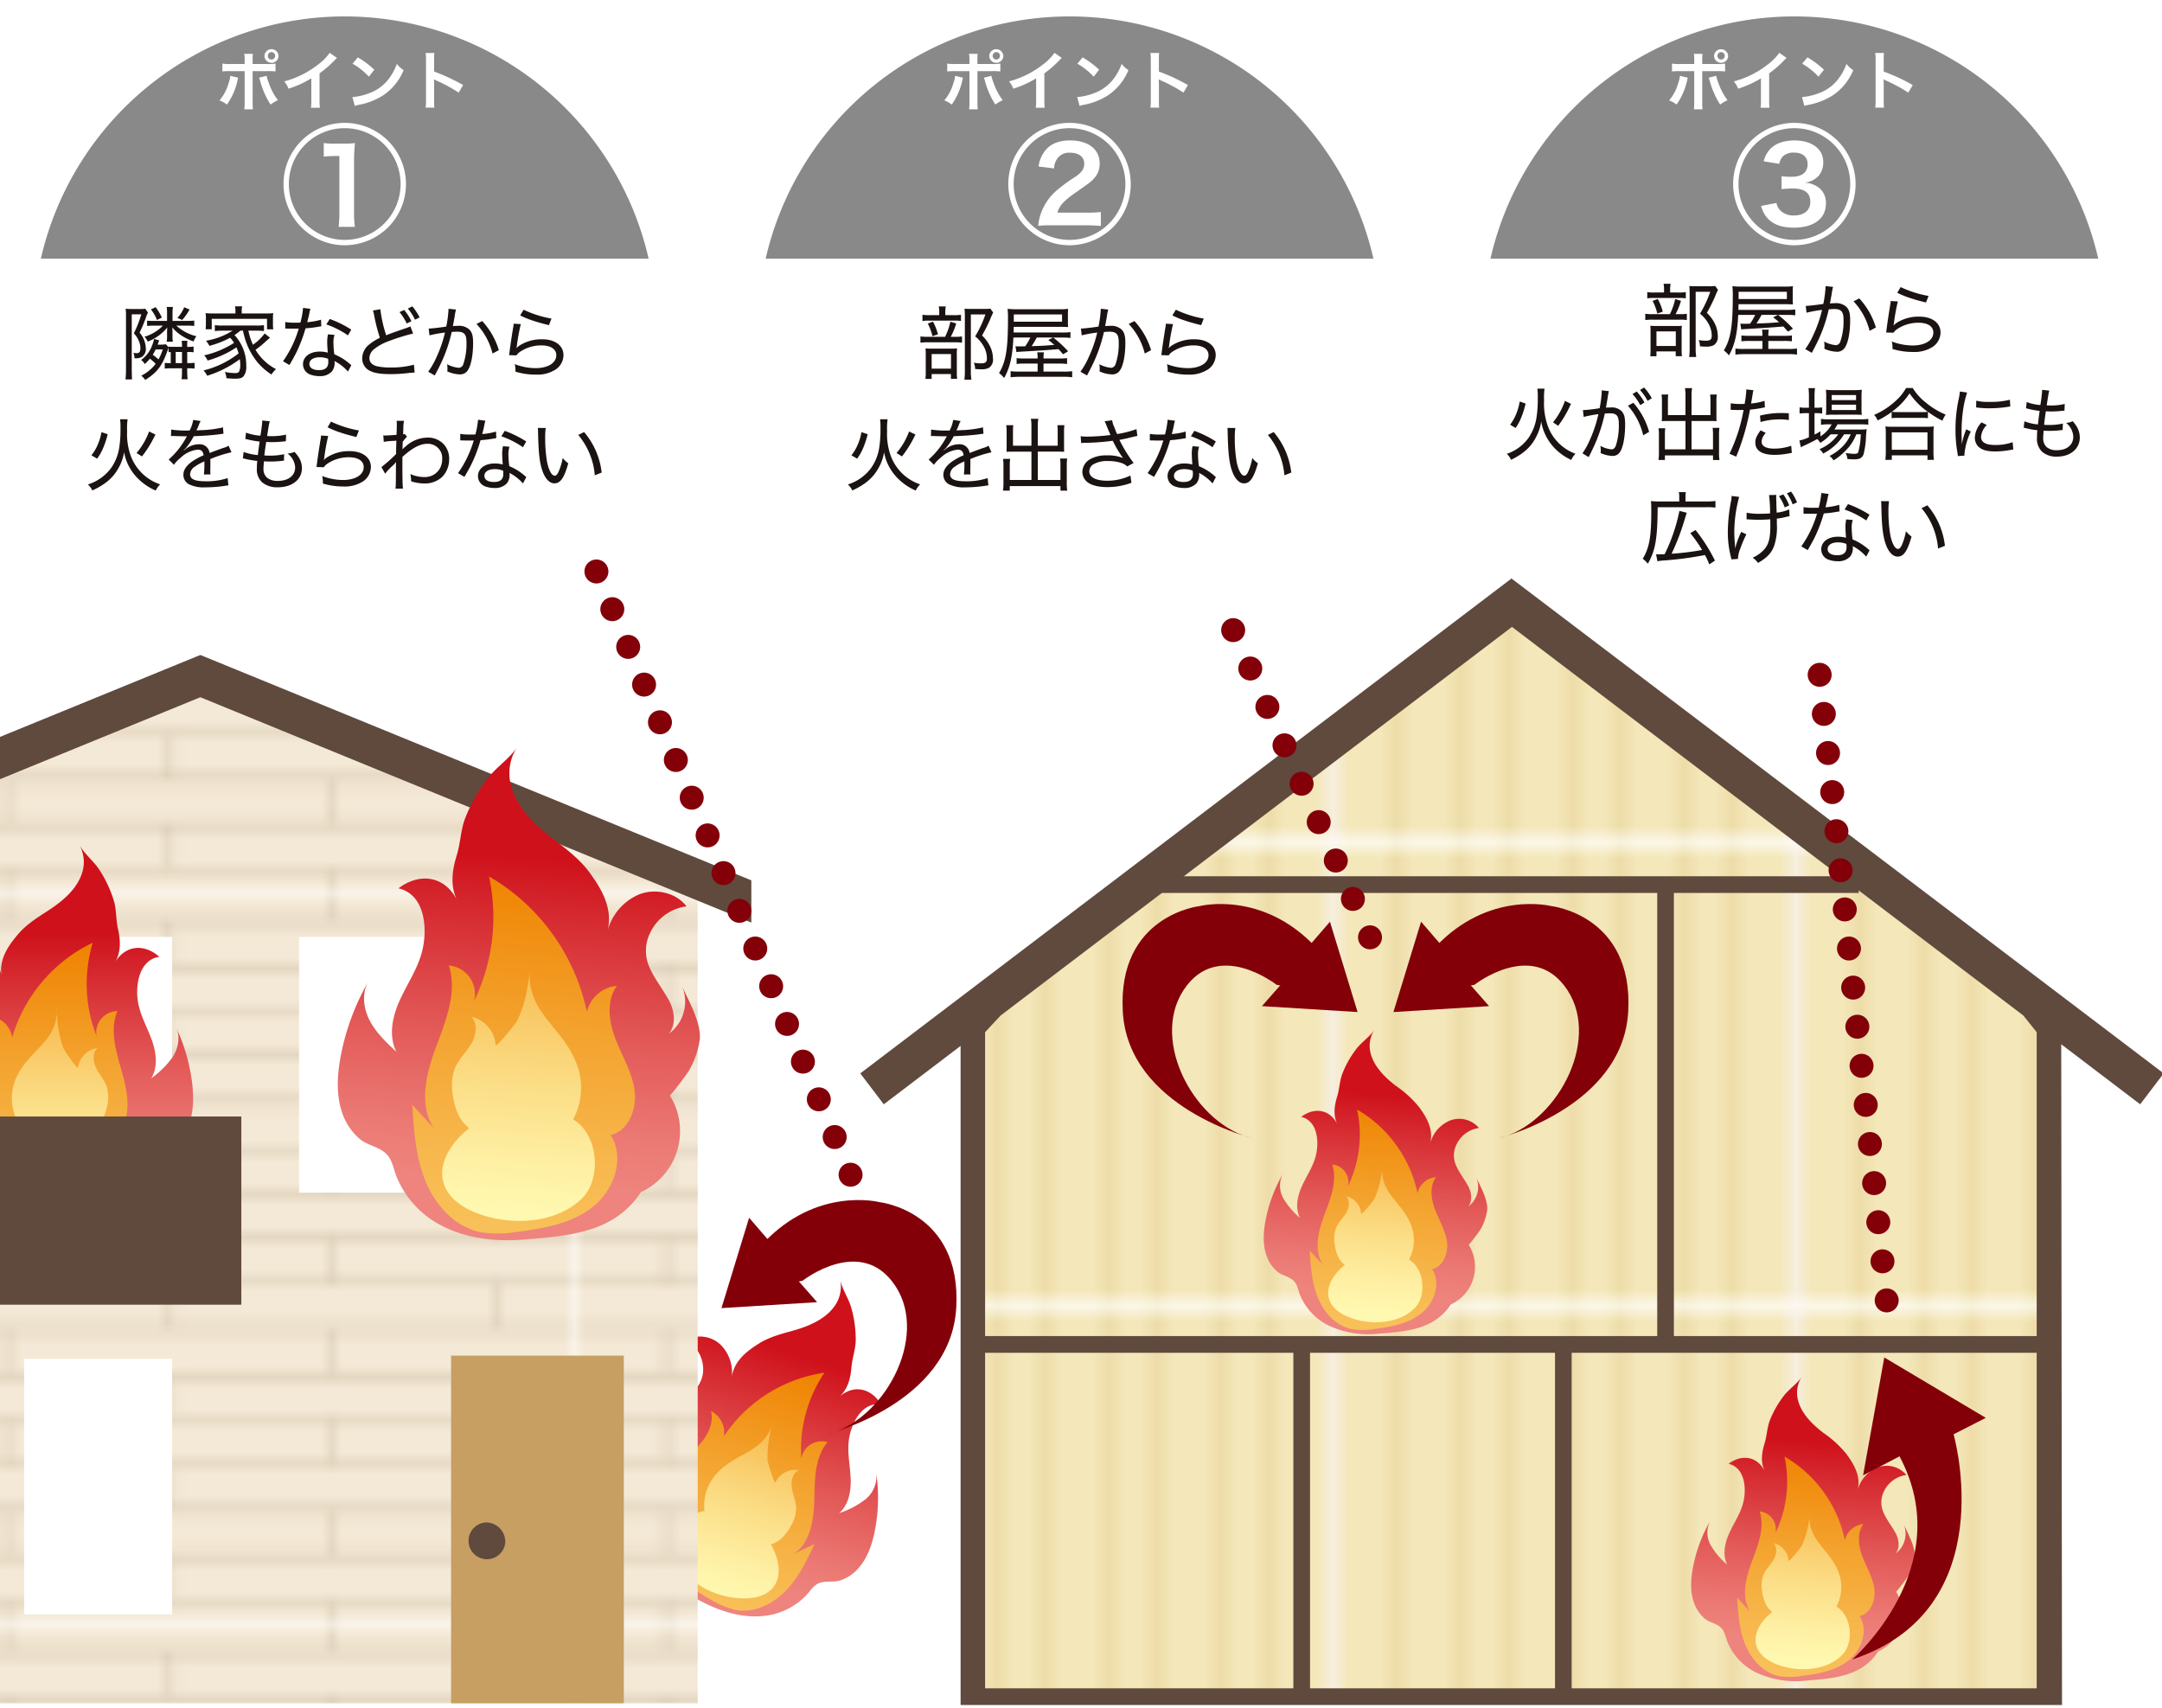 <svg xmlns="http://www.w3.org/2000/svg" xmlns:xlink="http://www.w3.org/1999/xlink" viewBox="0 0 552 436">
  <defs>
    <pattern id="a" data-name="新規パターンスウォッチ 8" width="28.346" height="28.347" patternTransform="translate(-485.941 -256.216) scale(4.08)" patternUnits="userSpaceOnUse" viewBox="0 0 28.346 28.347">
      <rect width="28.346" height="28.347" style="fill: none"/>
      <rect width="28.346" height="28.347" style="fill: #f4e7b9"/>
      <line x1="28.221" y1="28.347" x2="28.221" style="fill: none;stroke: #e8d2c6;stroke-width: 0.25px"/>
      <line x1="24.709" y1="28.347" x2="24.709" style="fill: none;stroke: #dbc077;stroke-width: 0.25px"/>
      <line x1="21.197" y1="28.347" x2="21.197" style="fill: none;stroke: #dbc077;stroke-width: 0.25px"/>
      <line x1="17.685" y1="28.347" x2="17.685" style="fill: none;stroke: #dbc077;stroke-width: 0.25px"/>
      <line x1="14.173" y1="28.347" x2="14.173" style="fill: none;stroke: #dbc077;stroke-width: 0.25px"/>
      <line x1="10.66" y1="28.347" x2="10.66" style="fill: none;stroke: #dbc077;stroke-width: 0.25px"/>
      <line x1="7.148" y1="28.347" x2="7.148" style="fill: none;stroke: #dbc077;stroke-width: 0.25px"/>
      <line x1="3.637" y1="28.347" x2="3.637" style="fill: none;stroke: #dbc077;stroke-width: 0.25px"/>
    </pattern>
    <linearGradient id="b" data-name="名称未設定グラデーション 6" x1="12922.875" y1="828.893" x2="12922.875" y2="777.85" gradientTransform="matrix(-0.997, -0.079, -0.079, 0.997, 13297.686, 524.735)" gradientUnits="userSpaceOnUse">
      <stop offset="0" stop-color="#ee847d"/>
      <stop offset="0.166" stop-color="#eb7873"/>
      <stop offset="0.467" stop-color="#e25857"/>
      <stop offset="0.867" stop-color="#d4242b"/>
      <stop offset="0.999" stop-color="#cf111b"/>
    </linearGradient>
    <linearGradient id="c" data-name="名称未設定グラデーション 7" x1="12921.582" y1="835.916" x2="12921.582" y2="779.842" gradientTransform="matrix(-0.997, -0.079, -0.079, 0.997, 13297.686, 524.735)" gradientUnits="userSpaceOnUse">
      <stop offset="0" stop-color="#f8c058"/>
      <stop offset="0.206" stop-color="#f7b74c"/>
      <stop offset="0.579" stop-color="#f3a12c"/>
      <stop offset="1" stop-color="#ef8200"/>
    </linearGradient>
    <linearGradient id="d" x1="12921.556" y1="833.656" x2="12921.556" y2="793.319" gradientTransform="matrix(-0.997, -0.079, -0.079, 0.997, 13297.686, 524.735)" gradientUnits="userSpaceOnUse">
      <stop offset="0" stop-color="#fff8b0"/>
      <stop offset="0.183" stop-color="#fef0a4"/>
      <stop offset="0.516" stop-color="#fbdc84"/>
      <stop offset="0.89" stop-color="#f8c058"/>
    </linearGradient>
    <linearGradient id="e" x1="12807.113" y1="908.605" x2="12807.113" y2="857.561" xlink:href="#b"/>
    <linearGradient id="f" x1="12805.82" y1="915.628" x2="12805.82" y2="859.553" xlink:href="#c"/>
    <linearGradient id="g" x1="12805.794" y1="913.368" x2="12805.794" y2="873.031" xlink:href="#d"/>
    <clipPath id="h">
      <rect y="136.367" width="239.269" height="299.48" style="fill: none"/>
    </clipPath>
    <linearGradient id="i" x1="-424.289" y1="1290.904" x2="-424.289" y2="1232.029" gradientTransform="translate(975.922 -703.571) rotate(17.35)" xlink:href="#b"/>
    <linearGradient id="j" x1="-425.78" y1="1299.009" x2="-425.78" y2="1234.33" gradientTransform="translate(975.922 -703.571) rotate(17.35)" xlink:href="#c"/>
    <linearGradient id="k" x1="-425.811" y1="1296.402" x2="-425.811" y2="1249.876" gradientTransform="translate(975.922 -703.571) rotate(17.35)" xlink:href="#d"/>
    <pattern id="l" data-name="House-09-2006P" width="67.543" height="67.543" patternTransform="translate(-188.864 -517.49) scale(2.476 2.746)" patternUnits="userSpaceOnUse" viewBox="0 0 67.543 67.543">
      <rect width="67.543" height="67.543" style="fill: #f4e9d6"/>
      <line x1="-52.337" y1="-2.195" x2="121.17" y2="-2.195" style="fill: none;stroke: #c7b69d;stroke-width: 0.3px"/>
      <line x1="-52.337" y1="2.026" x2="121.17" y2="2.026" style="fill: none;stroke: #c7b69d;stroke-width: 0.3px"/>
      <line x1="-52.337" y1="6.246" x2="121.17" y2="6.246" style="fill: none;stroke: #c7b69d;stroke-width: 0.3px"/>
      <line x1="-52.337" y1="10.467" x2="121.17" y2="10.467" style="fill: none;stroke: #c7b69d;stroke-width: 0.3px"/>
      <line x1="-52.337" y1="14.688" x2="121.17" y2="14.688" style="fill: none;stroke: #c7b69d;stroke-width: 0.3px"/>
      <line x1="-52.337" y1="18.909" x2="121.17" y2="18.909" style="fill: none;stroke: #c7b69d;stroke-width: 0.3px"/>
      <line x1="-52.337" y1="23.129" x2="121.17" y2="23.129" style="fill: none;stroke: #c7b69d;stroke-width: 0.3px"/>
      <line x1="-52.337" y1="27.35" x2="121.17" y2="27.35" style="fill: none;stroke: #c7b69d;stroke-width: 0.3px"/>
      <line x1="-52.337" y1="31.571" x2="121.17" y2="31.571" style="fill: none;stroke: #c7b69d;stroke-width: 0.3px"/>
      <line x1="-52.337" y1="35.791" x2="121.17" y2="35.791" style="fill: none;stroke: #c7b69d;stroke-width: 0.3px"/>
      <line x1="110.326" y1="-2.195" x2="110.326" y2="2.018" style="fill: none;stroke: #c7b69d;stroke-width: 0.3px"/>
      <line x1="76.562" y1="-2.195" x2="76.562" y2="2.018" style="fill: none;stroke: #c7b69d;stroke-width: 0.3px"/>
      <line x1="42.799" y1="-2.195" x2="42.799" y2="2.018" style="fill: none;stroke: #c7b69d;stroke-width: 0.3px"/>
      <line x1="9.035" y1="-2.195" x2="9.035" y2="2.018" style="fill: none;stroke: #c7b69d;stroke-width: 0.3px"/>
      <line x1="-24.728" y1="-2.195" x2="-24.728" y2="2.018" style="fill: none;stroke: #c7b69d;stroke-width: 0.3px"/>
      <line x1="110.326" y1="6.268" x2="110.326" y2="10.481" style="fill: none;stroke: #c7b69d;stroke-width: 0.3px"/>
      <line x1="76.562" y1="6.268" x2="76.562" y2="10.481" style="fill: none;stroke: #c7b69d;stroke-width: 0.3px"/>
      <line x1="42.799" y1="6.268" x2="42.799" y2="10.481" style="fill: none;stroke: #c7b69d;stroke-width: 0.3px"/>
      <line x1="9.035" y1="6.268" x2="9.035" y2="10.481" style="fill: none;stroke: #c7b69d;stroke-width: 0.3px"/>
      <line x1="-24.728" y1="6.268" x2="-24.728" y2="10.481" style="fill: none;stroke: #c7b69d;stroke-width: 0.3px"/>
      <line x1="110.326" y1="14.694" x2="110.326" y2="18.907" style="fill: none;stroke: #c7b69d;stroke-width: 0.3px"/>
      <line x1="76.562" y1="14.694" x2="76.562" y2="18.907" style="fill: none;stroke: #c7b69d;stroke-width: 0.3px"/>
      <line x1="42.799" y1="14.694" x2="42.799" y2="18.907" style="fill: none;stroke: #c7b69d;stroke-width: 0.3px"/>
      <line x1="9.035" y1="14.694" x2="9.035" y2="18.907" style="fill: none;stroke: #c7b69d;stroke-width: 0.3px"/>
      <line x1="-24.728" y1="14.694" x2="-24.728" y2="18.907" style="fill: none;stroke: #c7b69d;stroke-width: 0.3px"/>
      <line x1="110.326" y1="23.121" x2="110.326" y2="27.333" style="fill: none;stroke: #c7b69d;stroke-width: 0.3px"/>
      <line x1="76.562" y1="23.121" x2="76.562" y2="27.333" style="fill: none;stroke: #c7b69d;stroke-width: 0.3px"/>
      <line x1="42.799" y1="23.121" x2="42.799" y2="27.333" style="fill: none;stroke: #c7b69d;stroke-width: 0.3px"/>
      <line x1="9.035" y1="23.121" x2="9.035" y2="27.333" style="fill: none;stroke: #c7b69d;stroke-width: 0.3px"/>
      <line x1="-24.728" y1="23.121" x2="-24.728" y2="27.333" style="fill: none;stroke: #c7b69d;stroke-width: 0.3px"/>
      <line x1="110.326" y1="31.583" x2="110.326" y2="35.796" style="fill: none;stroke: #c7b69d;stroke-width: 0.3px"/>
      <line x1="76.562" y1="31.583" x2="76.562" y2="35.796" style="fill: none;stroke: #c7b69d;stroke-width: 0.3px"/>
      <line x1="42.799" y1="31.583" x2="42.799" y2="35.796" style="fill: none;stroke: #c7b69d;stroke-width: 0.3px"/>
      <line x1="9.035" y1="31.583" x2="9.035" y2="35.796" style="fill: none;stroke: #c7b69d;stroke-width: 0.3px"/>
      <line x1="-24.728" y1="31.583" x2="-24.728" y2="35.796" style="fill: none;stroke: #c7b69d;stroke-width: 0.3px"/>
      <line x1="93.413" y1="27.333" x2="93.413" y2="31.547" style="fill: none;stroke: #c7b69d;stroke-width: 0.3px"/>
      <line x1="59.65" y1="27.333" x2="59.65" y2="31.547" style="fill: none;stroke: #c7b69d;stroke-width: 0.3px"/>
      <line x1="25.886" y1="27.333" x2="25.886" y2="31.547" style="fill: none;stroke: #c7b69d;stroke-width: 0.3px"/>
      <line x1="-7.877" y1="27.333" x2="-7.877" y2="31.547" style="fill: none;stroke: #c7b69d;stroke-width: 0.3px"/>
      <line x1="-41.641" y1="27.333" x2="-41.641" y2="31.547" style="fill: none;stroke: #c7b69d;stroke-width: 0.3px"/>
      <line x1="93.413" y1="18.907" x2="93.413" y2="23.121" style="fill: none;stroke: #c7b69d;stroke-width: 0.3px"/>
      <line x1="59.65" y1="18.907" x2="59.65" y2="23.121" style="fill: none;stroke: #c7b69d;stroke-width: 0.3px"/>
      <line x1="-7.877" y1="18.907" x2="-7.877" y2="23.121" style="fill: none;stroke: #c7b69d;stroke-width: 0.3px"/>
      <line x1="-41.641" y1="18.907" x2="-41.641" y2="23.121" style="fill: none;stroke: #c7b69d;stroke-width: 0.3px"/>
      <line x1="93.413" y1="10.481" x2="93.413" y2="14.694" style="fill: none;stroke: #c7b69d;stroke-width: 0.3px"/>
      <line x1="59.65" y1="10.481" x2="59.65" y2="14.694" style="fill: none;stroke: #c7b69d;stroke-width: 0.3px"/>
      <line x1="25.886" y1="10.481" x2="25.886" y2="14.694" style="fill: none;stroke: #c7b69d;stroke-width: 0.3px"/>
      <line x1="-7.877" y1="10.481" x2="-7.877" y2="14.694" style="fill: none;stroke: #c7b69d;stroke-width: 0.3px"/>
      <line x1="-41.641" y1="10.481" x2="-41.641" y2="14.694" style="fill: none;stroke: #c7b69d;stroke-width: 0.3px"/>
      <line x1="93.413" y1="2.018" x2="93.413" y2="6.231" style="fill: none;stroke: #c7b69d;stroke-width: 0.3px"/>
      <line x1="59.65" y1="2.018" x2="59.65" y2="6.231" style="fill: none;stroke: #c7b69d;stroke-width: 0.3px"/>
      <line x1="25.886" y1="2.018" x2="25.886" y2="6.231" style="fill: none;stroke: #c7b69d;stroke-width: 0.3px"/>
      <line x1="-7.877" y1="2.018" x2="-7.877" y2="6.231" style="fill: none;stroke: #c7b69d;stroke-width: 0.3px"/>
      <line x1="-41.641" y1="2.018" x2="-41.641" y2="6.231" style="fill: none;stroke: #c7b69d;stroke-width: 0.3px"/>
      <line x1="93.413" y1="-6.444" x2="93.413" y2="-2.231" style="fill: none;stroke: #c7b69d;stroke-width: 0.3px"/>
      <line x1="25.886" y1="-6.444" x2="25.886" y2="-2.231" style="fill: none;stroke: #c7b69d;stroke-width: 0.3px"/>
      <line x1="-41.641" y1="-6.444" x2="-41.641" y2="-2.231" style="fill: none;stroke: #c7b69d;stroke-width: 0.3px"/>
      <line x1="25.886" y1="18.907" x2="25.886" y2="23.121" style="fill: none;stroke: #c7b69d;stroke-width: 0.3px"/>
      <line x1="-52.337" y1="40.011" x2="121.17" y2="40.011" style="fill: none;stroke: #c7b69d;stroke-width: 0.3px"/>
      <line x1="-52.337" y1="44.232" x2="121.17" y2="44.232" style="fill: none;stroke: #c7b69d;stroke-width: 0.3px"/>
      <line x1="-52.337" y1="48.453" x2="121.17" y2="48.453" style="fill: none;stroke: #c7b69d;stroke-width: 0.3px"/>
      <line x1="-52.337" y1="52.674" x2="121.17" y2="52.674" style="fill: none;stroke: #c7b69d;stroke-width: 0.3px"/>
      <line x1="-52.337" y1="56.894" x2="121.17" y2="56.894" style="fill: none;stroke: #c7b69d;stroke-width: 0.3px"/>
      <line x1="-52.337" y1="61.115" x2="121.17" y2="61.115" style="fill: none;stroke: #c7b69d;stroke-width: 0.3px"/>
      <line x1="-52.337" y1="65.336" x2="121.17" y2="65.336" style="fill: none;stroke: #c7b69d;stroke-width: 0.3px"/>
      <line x1="-52.337" y1="69.556" x2="121.17" y2="69.556" style="fill: none;stroke: #c7b69d;stroke-width: 0.3px"/>
      <line x1="110.326" y1="40.033" x2="110.326" y2="44.246" style="fill: none;stroke: #c7b69d;stroke-width: 0.3px"/>
      <line x1="76.562" y1="40.033" x2="76.562" y2="44.246" style="fill: none;stroke: #c7b69d;stroke-width: 0.3px"/>
      <line x1="42.799" y1="40.033" x2="42.799" y2="44.246" style="fill: none;stroke: #c7b69d;stroke-width: 0.3px"/>
      <line x1="9.035" y1="40.033" x2="9.035" y2="44.246" style="fill: none;stroke: #c7b69d;stroke-width: 0.3px"/>
      <line x1="-24.728" y1="40.033" x2="-24.728" y2="44.246" style="fill: none;stroke: #c7b69d;stroke-width: 0.3px"/>
      <line x1="110.326" y1="48.46" x2="110.326" y2="52.672" style="fill: none;stroke: #c7b69d;stroke-width: 0.3px"/>
      <line x1="76.562" y1="48.46" x2="76.562" y2="52.672" style="fill: none;stroke: #c7b69d;stroke-width: 0.3px"/>
      <line x1="42.799" y1="48.46" x2="42.799" y2="52.672" style="fill: none;stroke: #c7b69d;stroke-width: 0.3px"/>
      <line x1="9.035" y1="48.46" x2="9.035" y2="52.672" style="fill: none;stroke: #c7b69d;stroke-width: 0.3px"/>
      <line x1="-24.728" y1="48.46" x2="-24.728" y2="52.672" style="fill: none;stroke: #c7b69d;stroke-width: 0.3px"/>
      <line x1="110.326" y1="56.886" x2="110.326" y2="61.099" style="fill: none;stroke: #c7b69d;stroke-width: 0.3px"/>
      <line x1="76.562" y1="56.886" x2="76.562" y2="61.099" style="fill: none;stroke: #c7b69d;stroke-width: 0.3px"/>
      <line x1="42.799" y1="56.886" x2="42.799" y2="61.099" style="fill: none;stroke: #c7b69d;stroke-width: 0.3px"/>
      <line x1="9.035" y1="56.886" x2="9.035" y2="61.099" style="fill: none;stroke: #c7b69d;stroke-width: 0.3px"/>
      <line x1="-24.728" y1="56.886" x2="-24.728" y2="61.099" style="fill: none;stroke: #c7b69d;stroke-width: 0.3px"/>
      <line x1="110.326" y1="65.348" x2="110.326" y2="69.561" style="fill: none;stroke: #c7b69d;stroke-width: 0.3px"/>
      <line x1="76.562" y1="65.348" x2="76.562" y2="69.561" style="fill: none;stroke: #c7b69d;stroke-width: 0.3px"/>
      <line x1="42.799" y1="65.348" x2="42.799" y2="69.561" style="fill: none;stroke: #c7b69d;stroke-width: 0.3px"/>
      <line x1="9.035" y1="65.348" x2="9.035" y2="69.561" style="fill: none;stroke: #c7b69d;stroke-width: 0.3px"/>
      <line x1="-24.728" y1="65.348" x2="-24.728" y2="69.561" style="fill: none;stroke: #c7b69d;stroke-width: 0.3px"/>
      <line x1="93.413" y1="61.099" x2="93.413" y2="65.312" style="fill: none;stroke: #c7b69d;stroke-width: 0.3px"/>
      <line x1="59.65" y1="61.099" x2="59.65" y2="65.312" style="fill: none;stroke: #c7b69d;stroke-width: 0.3px"/>
      <line x1="25.886" y1="61.099" x2="25.886" y2="65.312" style="fill: none;stroke: #c7b69d;stroke-width: 0.3px"/>
      <line x1="-7.877" y1="61.099" x2="-7.877" y2="65.312" style="fill: none;stroke: #c7b69d;stroke-width: 0.3px"/>
      <line x1="-41.641" y1="61.099" x2="-41.641" y2="65.312" style="fill: none;stroke: #c7b69d;stroke-width: 0.3px"/>
      <line x1="93.413" y1="52.672" x2="93.413" y2="56.886" style="fill: none;stroke: #c7b69d;stroke-width: 0.3px"/>
      <line x1="59.65" y1="52.672" x2="59.65" y2="56.886" style="fill: none;stroke: #c7b69d;stroke-width: 0.3px"/>
      <line x1="-7.877" y1="52.672" x2="-7.877" y2="56.886" style="fill: none;stroke: #c7b69d;stroke-width: 0.3px"/>
      <line x1="-41.641" y1="52.672" x2="-41.641" y2="56.886" style="fill: none;stroke: #c7b69d;stroke-width: 0.3px"/>
      <line x1="93.413" y1="44.246" x2="93.413" y2="48.46" style="fill: none;stroke: #c7b69d;stroke-width: 0.3px"/>
      <line x1="59.65" y1="44.246" x2="59.65" y2="48.46" style="fill: none;stroke: #c7b69d;stroke-width: 0.3px"/>
      <line x1="25.886" y1="44.246" x2="25.886" y2="48.46" style="fill: none;stroke: #c7b69d;stroke-width: 0.3px"/>
      <line x1="-7.877" y1="44.246" x2="-7.877" y2="48.46" style="fill: none;stroke: #c7b69d;stroke-width: 0.3px"/>
      <line x1="-41.641" y1="44.246" x2="-41.641" y2="48.46" style="fill: none;stroke: #c7b69d;stroke-width: 0.3px"/>
      <line x1="93.413" y1="35.783" x2="93.413" y2="39.996" style="fill: none;stroke: #c7b69d;stroke-width: 0.3px"/>
      <line x1="59.65" y1="35.783" x2="59.65" y2="39.996" style="fill: none;stroke: #c7b69d;stroke-width: 0.3px"/>
      <line x1="25.886" y1="35.783" x2="25.886" y2="39.996" style="fill: none;stroke: #c7b69d;stroke-width: 0.3px"/>
      <line x1="-7.877" y1="35.783" x2="-7.877" y2="39.996" style="fill: none;stroke: #c7b69d;stroke-width: 0.3px"/>
      <line x1="-41.641" y1="35.783" x2="-41.641" y2="39.996" style="fill: none;stroke: #c7b69d;stroke-width: 0.3px"/>
      <line x1="25.886" y1="52.672" x2="25.886" y2="56.886" style="fill: none;stroke: #c7b69d;stroke-width: 0.3px"/>
    </pattern>
    <linearGradient id="m" x1="13144.2" y1="817.427" x2="13144.2" y2="734.738" xlink:href="#b"/>
    <linearGradient id="n" x1="13142.106" y1="828.805" x2="13142.106" y2="737.965" xlink:href="#c"/>
    <linearGradient id="o" x1="13142.063" y1="825.144" x2="13142.063" y2="759.798" xlink:href="#d"/>
    <linearGradient id="p" x1="15.297" y1="299.857" x2="15.297" y2="238.274" gradientTransform="matrix(1, 0, 0, 1, 0, 0)" xlink:href="#b"/>
    <linearGradient id="q" x1="13.738" y1="308.334" x2="13.738" y2="240.682" gradientTransform="matrix(1, 0, 0, 1, 0, 0)" xlink:href="#c"/>
    <linearGradient id="r" x1="13.706" y1="305.608" x2="13.706" y2="256.942" gradientTransform="matrix(1, 0, 0, 1, 0, 0)" xlink:href="#d"/>
  </defs>
  <title>thumbs_about_taika</title>
  <g>
    <g>
      <circle cx="88.019" cy="83.854" r="83.854" style="fill: #fff"/>
      <path d="M88.019,4.193A79.641,79.641,0,0,0,10.427,66.044H165.609A79.64,79.64,0,0,0,88.019,4.193Z" style="fill: #898989"/>
    </g>
    <g>
      <circle cx="273.074" cy="83.854" r="83.854" style="fill: #fff"/>
      <path d="M273.074,4.193a79.64,79.64,0,0,0-77.59,61.851H350.666A79.641,79.641,0,0,0,273.074,4.193Z" style="fill: #898989"/>
    </g>
    <g>
      <circle cx="458.131" cy="83.854" r="83.854" style="fill: #fff"/>
      <path d="M458.131,4.193a79.642,79.642,0,0,0-77.592,61.851H535.722A79.642,79.642,0,0,0,458.131,4.193Z" style="fill: #898989"/>
    </g>
    <g>
      <polygon points="247.113 432.995 523.063 432.995 523.063 261.863 385.444 153.479 246.4 260.437 247.113 432.995" style="fill-rule: evenodd;fill: url(#a)"/>
      <path d="M546.429,281.946l6-7.891L385.911,147.7l-8.068,6.133-158.2,120.222,6,7.891,19.616-14.907V435.31h.913v0h280.3l-.2-168.69ZM423.122,226.21V341.128H251.515v-77.6l3.965-4.258,130.554-99.211,130.555,99.211,3.416,4.258v77.6H427.379V226.21ZM251.515,431.055v-85.67H330.22v85.67Zm82.961,0v-85.67h62.548v85.67Zm66.8,0v-85.67H520.005v85.67Z" style="fill: #5f4a3d;fill-rule: evenodd"/>
      <rect x="292.333" y="223.726" width="182.242" height="4.257" style="fill: #5f4a3d"/>
    </g>
    <g>
      <path d="M371.851,297.76a6.32,6.32,0,0,1-.006-5.5A7.429,7.429,0,0,1,377.619,288a6.6,6.6,0,0,0-7.363-1.925,8.655,8.655,0,0,0-5.125,5.933c.954-3.589-.819-6.614-2.787-9.322a28.175,28.175,0,0,0-5.95-5.458c-2.889-2.212-5.989-5.248-6.6-9.049a7.5,7.5,0,0,1,1.122-5.256c-1.182,1.8-3.38,3.209-4.706,5.009a25.7,25.7,0,0,0-3.519,6.29c-.669,1.841-.694,3.8-1.274,5.689-.724,2.347-1.1,4.847.047,7.14-1.968-3.943-5.983-4.366-9.245-1.895,4.317,1.014,4.629,6.615,3.679,10.125-.73,2.693-2.354,5.041-3.5,7.584s-1.782,5.59-.5,8.065a19.272,19.272,0,0,1-4.2-4.906,6.534,6.534,0,0,1-.207-6.214,37.8,37.8,0,0,0-4.365,11.774c-.6,3.152-.776,6.508.423,9.484a9.3,9.3,0,0,0,2.576,3.6c1.281,1.088,3.2,1.214,4.341,2.524.819.941.994,2.261,1.444,3.389a15.1,15.1,0,0,0,7.047,7.714A23.857,23.857,0,0,0,352,340.513c6.955-.571,14.193-1,18.416-7.462A10.586,10.586,0,0,0,375,317.833a45.969,45.969,0,0,0,2.98-3.9,13.559,13.559,0,0,0,1.723-4.946c.251-2.639-1.734-6.029-2.775-8.38a6.289,6.289,0,0,1-2.07,7.453c1.209-1.493.842-3.748-.107-5.417C373.781,300.93,372.573,299.4,371.851,297.76Z" style="fill: url(#b)"/>
      <path d="M337.762,322.946c-2.382-3.729-1.17-8.634.378-12.78s3.384-8.641,2.011-12.848a4.525,4.525,0,0,1,3.994,5.587,30.253,30.253,0,0,0,2.346-19.616,32.37,32.37,0,0,1,15.421,21.345,5.346,5.346,0,0,1,4.743-4.1c-1.724,2.344-1.283,5.642-.235,8.357s2.63,5.277,3.018,8.161-.95,6.329-3.781,7c2.319,3.561.555,8.634-2.768,11.282s-7.722,3.442-11.938,3.968a17.777,17.777,0,0,1-5.871.041c-4-.845-7.063-4.25-8.607-8.032s-1.818-7.943-2.074-12.02Z" style="fill: url(#c)"/>
      <path d="M362.682,331.526c1.217-3.458.163-8.105-2.933-9.936a10.552,10.552,0,0,0,.416-9.1c-2.443-5.889-8.079-7.916-7.2-15.169a24.207,24.207,0,0,1-1.98,8.61c-.257.551-3.445,4.5-3.467,3.92a4.832,4.832,0,0,0-3.817-4.422c1.086,1.1.755,2.98-.046,4.3s-1.988,2.417-2.566,3.851a8.032,8.032,0,0,0-.327,4.008c.257,2.035.96,4.165,2.61,5.384-2.749,2.118-5.117,5.606-3.97,8.88.746,2.134,2.8,3.541,4.894,4.4,5.216,2.13,12.463,1.94,16.733-2.1A6.6,6.6,0,0,0,362.682,331.526Z" style="fill: url(#d)"/>
    </g>
    <g>
      <path d="M480.973,386.347a6.322,6.322,0,0,1-.006-5.5,7.428,7.428,0,0,1,5.774-4.261,6.6,6.6,0,0,0-7.363-1.925,8.649,8.649,0,0,0-5.125,5.932c.954-3.589-.819-6.613-2.787-9.321a28.175,28.175,0,0,0-5.95-5.458c-2.889-2.213-5.989-5.248-6.6-9.049a7.492,7.492,0,0,1,1.123-5.256c-1.182,1.8-3.381,3.209-4.706,5.009a25.7,25.7,0,0,0-3.519,6.29c-.669,1.84-.694,3.8-1.274,5.688-.724,2.347-1.1,4.848.047,7.141-1.968-3.943-5.983-4.366-9.245-1.9,4.317,1.013,4.629,6.615,3.678,10.125-.729,2.692-2.353,5.041-3.5,7.584s-1.782,5.59-.5,8.065a19.3,19.3,0,0,1-4.2-4.906,6.536,6.536,0,0,1-.207-6.215,37.825,37.825,0,0,0-4.365,11.775c-.6,3.152-.775,6.507.422,9.484a9.306,9.306,0,0,0,2.577,3.6c1.281,1.088,3.2,1.215,4.341,2.525.819.941.994,2.261,1.444,3.389a15.1,15.1,0,0,0,7.047,7.714,23.847,23.847,0,0,0,13.047,2.216c6.955-.571,14.193-1,18.416-7.461a10.586,10.586,0,0,0,4.585-15.218,46,46,0,0,0,2.98-3.9,13.553,13.553,0,0,0,1.723-4.946c.251-2.639-1.734-6.028-2.775-8.379a6.286,6.286,0,0,1-2.071,7.452c1.21-1.491.843-3.747-.107-5.417C482.9,389.517,481.7,387.986,480.973,386.347Z" style="fill: url(#e)"/>
      <path d="M446.884,411.533c-2.383-3.729-1.17-8.634.378-12.78s3.384-8.641,2.01-12.849a4.525,4.525,0,0,1,3.994,5.588,30.255,30.255,0,0,0,2.347-19.616,32.368,32.368,0,0,1,15.421,21.345,5.346,5.346,0,0,1,4.743-4.1c-1.724,2.344-1.283,5.642-.235,8.357s2.629,5.277,3.017,8.161-.948,6.329-3.78,7c2.318,3.561.555,8.634-2.768,11.281s-7.722,3.443-11.938,3.969a17.777,17.777,0,0,1-5.871.041c-4-.845-7.063-4.25-8.607-8.032s-1.818-7.943-2.074-12.021Q445.2,409.706,446.884,411.533Z" style="fill: url(#f)"/>
      <path d="M471.8,420.113c1.216-3.459.163-8.106-2.933-9.936a10.552,10.552,0,0,0,.416-9.1c-2.443-5.889-8.079-7.916-7.2-15.169a24.212,24.212,0,0,1-1.98,8.61c-.257.551-3.445,4.494-3.468,3.92a4.829,4.829,0,0,0-3.816-4.422c1.086,1.1.755,2.979-.046,4.3s-1.988,2.416-2.566,3.851a8.029,8.029,0,0,0-.327,4.007c.257,2.035.961,4.165,2.61,5.385-2.749,2.117-5.116,5.606-3.97,8.88.746,2.134,2.8,3.541,4.894,4.4,5.216,2.129,12.463,1.94,16.733-2.1A6.6,6.6,0,0,0,471.8,420.113Z" style="fill: url(#g)"/>
    </g>
    <g style="clip-path: url(#h)">
      <g>
        <g>
          <path d="M177.15,355.059a7.293,7.293,0,0,0,2.368-5.881,8.567,8.567,0,0,0-4.35-7.042,7.609,7.609,0,0,1,8.709,1.1,9.976,9.976,0,0,1,2.937,8.552c.521-4.252,3.718-6.728,6.988-8.781,2.64-1.657,5.714-2.448,8.715-3.285,4.043-1.128,8.665-3.045,10.956-6.849a8.647,8.647,0,0,0,1.057-6.109c.492,2.434,2.24,4.888,2.885,7.384a29.611,29.611,0,0,1,1.065,8.245c-.075,2.257-.893,4.37-1.081,6.637-.234,2.823-.908,5.66-3.119,7.622,3.8-3.374,8.281-2.1,10.711,1.945-5.057-.771-7.8,5.092-8.288,9.257-.376,3.195.352,6.407.485,9.621s-.494,6.75-2.934,8.846a22.261,22.261,0,0,0,6.609-3.445,7.54,7.54,0,0,0,2.892-6.563,43.648,43.648,0,0,1-.388,14.48c-.712,3.631-1.966,7.3-4.527,9.969a10.73,10.73,0,0,1-4.3,2.744c-1.839.614-3.95-.076-5.732.837-1.281.656-2.035,1.994-3,3.007a17.424,17.424,0,0,1-10.857,5.23c-5.131.528-10.306-.927-14.919-3.234-7.2-3.6-14.762-7.17-16.506-15.9a12.213,12.213,0,0,1,1.63-18.26,53.515,53.515,0,0,1-1.513-5.458,15.659,15.659,0,0,1,.281-6.035c.865-2.932,4.447-5.708,6.572-7.777a7.251,7.251,0,0,0-.987,8.867c-.653-2.117.709-4.373,2.442-5.752C173.723,357.623,175.673,356.5,177.15,355.059Z" style="fill: url(#i)"/>
          <path d="M202.818,396.666c4.153-2.969,4.962-8.739,5.086-13.843s.092-10.7,3.369-14.617a5.22,5.22,0,0,0-6.676,4.264,34.888,34.888,0,0,1,5.918-22.005,37.334,37.334,0,0,0-25.679,16.222,6.166,6.166,0,0,0-3.316-6.426c.839,3.249-1.051,6.59-3.339,9.046s-5.082,4.519-6.736,7.439-1.7,7.182,1.039,9.117c-4.012,2.815-4.3,9-1.885,13.265s6.787,7,11.074,9.377a20.5,20.5,0,0,0,6.267,2.566c4.641.813,9.386-1.514,12.664-4.9s5.359-7.721,7.385-11.975Q205.4,395.432,202.818,396.666Z" style="fill: url(#j)"/>
          <path d="M172.457,395.142c.183-4.224,3.308-8.746,7.408-9.375a12.177,12.177,0,0,1,3.465-9.921c5.146-5.254,12.05-5,14.222-13.144a27.918,27.918,0,0,0-1.58,10.066c.038.7,1.756,6.292,2.027,5.686a5.573,5.573,0,0,1,5.986-3.093c-1.636.712-2.089,2.865-1.8,4.625s1.089,3.441,1.092,5.225a9.255,9.255,0,0,1-1.372,4.43c-1.149,2.068-2.818,4.046-5.107,4.643,2.032,3.447,3.068,8.2.434,11.212-1.716,1.962-4.519,2.585-7.127,2.6-6.5.038-14.175-3.279-17.009-9.438A7.6,7.6,0,0,1,172.457,395.142Z" style="fill: url(#k)"/>
        </g>
        <polygon points="51.148 173.483 -75.844 224.556 -75.844 434.871 178.141 434.871 178.141 224.556 51.148 173.483" style="fill: url(#l)"/>
        <polygon points="51.148 167.224 -89.533 224.765 -89.533 235.556 51.148 178.014 191.83 235.556 191.83 224.765 51.148 167.224" style="fill: #5f4a3d"/>
        <g>
          <rect x="76.36" y="239.214" width="37.789" height="65.272" style="fill: #fff"/>
          <rect x="121.488" y="239.214" width="37.789" height="65.272" style="fill: #fff"/>
        </g>
        <rect x="6.174" y="239.214" width="37.788" height="65.272" style="fill: #fff"/>
        <rect x="6.174" y="346.925" width="37.788" height="65.272" style="fill: #fff"/>
        <g>
          <rect x="115.166" y="346.113" width="44.111" height="88.757" style="fill: #c79f62"/>
          <path d="M129,393.885a4.7,4.7,0,1,1-4.679-5.188A4.954,4.954,0,0,1,129,393.885Z" style="fill: #5f4a3d"/>
        </g>
        <g>
          <path d="M165.939,247.205a10.242,10.242,0,0,1-.009-8.9,12.031,12.031,0,0,1,9.354-6.9c-2.675-3.5-7.8-4.639-11.929-3.118a14.013,14.013,0,0,0-8.3,9.61c1.546-5.815-1.326-10.714-4.514-15.1-2.574-3.541-6.166-6.181-9.64-8.842-4.679-3.585-9.7-8.5-10.7-14.659a12.148,12.148,0,0,1,1.818-8.515c-1.914,2.914-5.476,5.2-7.623,8.115a41.628,41.628,0,0,0-5.7,10.189c-1.082,2.982-1.123,6.163-2.063,9.216-1.172,3.8-1.778,7.852.077,11.567-3.189-6.387-9.693-7.073-14.978-3.07,6.994,1.642,7.5,10.717,5.959,16.4-1.18,4.362-3.811,8.166-5.666,12.287s-2.887,9.055-.8,13.064c-2.567-2.389-5.182-4.842-6.811-7.948s-2.111-7.043-.335-10.067A61.3,61.3,0,0,0,87,269.605c-.97,5.107-1.256,10.542.685,15.364A15.089,15.089,0,0,0,91.86,290.8c2.075,1.762,5.188,1.967,7.033,4.089,1.326,1.525,1.608,3.663,2.338,5.491a24.482,24.482,0,0,0,11.416,12.5c6.411,3.372,13.918,4.183,21.137,3.59,11.266-.925,22.993-1.622,29.833-12.088a17.148,17.148,0,0,0,7.428-24.652,74.733,74.733,0,0,0,4.828-6.323,21.962,21.962,0,0,0,2.791-8.012c.407-4.275-2.809-9.766-4.5-13.575a10.183,10.183,0,0,1-3.354,12.073c1.959-2.417,1.365-6.071-.173-8.775C169.065,252.34,167.109,249.861,165.939,247.205Z" style="fill: url(#m)"/>
          <path d="M110.715,288.007c-3.86-6.042-1.9-13.987.613-20.7s5.481-14,3.256-20.815a7.331,7.331,0,0,1,6.471,9.052,49.011,49.011,0,0,0,3.8-31.778,52.435,52.435,0,0,1,24.983,34.579,8.658,8.658,0,0,1,7.684-6.642c-2.794,3.8-2.079,9.141-.382,13.538s4.261,8.549,4.889,13.221-1.537,10.252-6.124,11.339c3.756,5.768.9,13.986-4.484,18.276s-12.509,5.576-19.34,6.429a28.815,28.815,0,0,1-9.511.065c-6.475-1.368-11.442-6.884-13.943-13.011s-2.946-12.868-3.36-19.473Z" style="fill: url(#n)"/>
          <path d="M151.085,301.9c1.971-5.6.265-13.13-4.751-16.095a17.1,17.1,0,0,0,.674-14.744c-3.958-9.54-13.089-12.824-11.66-24.573-.4,4.945-1.107,9.433-3.207,13.947-.416.893-5.581,7.281-5.617,6.351a7.827,7.827,0,0,0-6.183-7.164c1.759,1.785,1.223,4.827-.075,6.971s-3.22,3.915-4.157,6.239a13.014,13.014,0,0,0-.53,6.491c.417,3.3,1.557,6.748,4.229,8.724-4.453,3.43-8.289,9.081-6.432,14.386,1.21,3.457,4.538,5.736,7.929,7.119,8.45,3.45,20.19,3.142,27.107-3.4A10.673,10.673,0,0,0,151.085,301.9Z" style="fill: url(#o)"/>
        </g>
        <g>
          <path d="M-8.193,255.675a7.626,7.626,0,0,0,.529-6.608,8.964,8.964,0,0,0-6.54-5.675,7.959,7.959,0,0,1,9.039-1.615,10.436,10.436,0,0,1,5.6,7.623c-.8-4.408,1.614-7.877,4.238-10.947,2.118-2.478,4.94-4.226,7.676-6,3.685-2.386,7.7-5.742,8.8-10.255a9.043,9.043,0,0,0-.849-6.428c1.249,2.276,3.76,4.181,5.183,6.471a30.982,30.982,0,0,1,3.635,7.9c.629,2.277.472,4.641.992,6.963.646,2.891.858,5.934-.737,8.584,2.743-4.556,7.612-4.683,11.3-1.4-5.288.808-6.2,7.516-5.387,11.828.621,3.307,2.351,6.286,3.486,9.454s1.613,6.893-.17,9.747a23.253,23.253,0,0,0,5.523-5.5c1.392-2.21,1.982-5.1.84-7.454A45.617,45.617,0,0,1,49.1,276.938c.421,3.848.314,7.9-1.41,11.366a11.223,11.223,0,0,1-3.441,4.081c-1.644,1.187-3.967,1.157-5.461,2.624-1.074,1.055-1.409,2.625-2.058,3.939a18.226,18.226,0,0,1-9.209,8.608c-4.957,2.128-10.578,2.29-15.9,1.426C3.3,307.634-5.36,306.428-9.825,298.257a12.95,12.95,0,0,1-6.269-8.45,12.955,12.955,0,0,1,2.2-10.289,55.453,55.453,0,0,1-3.213-4.977,16.341,16.341,0,0,1-1.6-6.112c-.052-3.2,2.658-7.086,4.134-9.815a7.586,7.586,0,0,0,1.782,9.161c-1.313-1.91-.657-4.588.644-6.5C-10.816,259.305-9.218,257.579-8.193,255.675Z" style="fill: url(#p)"/>
          <path d="M30.411,289.208c3.221-4.259,2.228-10.273.761-15.406s-3.248-10.715-1.2-15.645A5.46,5.46,0,0,0,24.64,264.5a36.495,36.495,0,0,1-.956-23.816A39.049,39.049,0,0,0,3.107,264.888a6.449,6.449,0,0,0-5.315-5.382c1.851,2.983,1.007,6.908-.512,10.074s-3.664,6.1-4.4,9.528.54,7.7,3.882,8.777c-3.127,4.063-1.489,10.331,2.256,13.832s8.96,4.874,13.981,5.908a21.463,21.463,0,0,0,7.057.606c4.888-.636,8.9-4.439,11.116-8.841s2.942-9.381,3.637-14.26Z" style="fill: url(#q)"/>
          <path d="M-.376,297.158C-1.51,292.884.2,287.394,4.1,285.487A12.734,12.734,0,0,1,4.461,274.5c3.5-6.85,10.469-8.752,10.1-17.559a29.213,29.213,0,0,0,1.563,10.543c.256.687,3.716,5.733,3.8,5.045a5.828,5.828,0,0,1,5.01-4.956c-1.41,1.221-1.191,3.512-.353,5.179s2.161,3.1,2.72,4.876a9.7,9.7,0,0,1,.013,4.851c-.5,2.423-1.552,4.918-3.652,6.228,3.105,2.808,5.621,7.228,3.931,11.058-1.1,2.5-3.7,3.992-6.3,4.82-6.476,2.065-15.175,1.148-19.926-4.117A7.972,7.972,0,0,1-.376,297.158Z" style="fill: url(#r)"/>
        </g>
        <rect x="-59.671" y="285.063" width="121.286" height="48.046" style="fill: #5f4a3d"/>
      </g>
    </g>
    <g>
      <path d="M60.812,19.841c-.049.2-.065.212-.131.506A16.825,16.825,0,0,1,57.939,26.7a7.143,7.143,0,0,0-1.894-1.062,11.7,11.7,0,0,0,2.285-4.293,8.016,8.016,0,0,0,.474-1.992Zm1.649-4.409a8.99,8.99,0,0,0-.1-1.681h2.2a13.506,13.506,0,0,0-.065,1.73v.865h3.739a11.493,11.493,0,0,0,2.106-.114V18.24a16.393,16.393,0,0,0-2.073-.081H64.5v7.918a13.784,13.784,0,0,0,.082,1.829H62.363a11.29,11.29,0,0,0,.1-1.845v-7.9H58.837a16.25,16.25,0,0,0-2.057.081V16.232a11.386,11.386,0,0,0,2.089.114h3.592Zm5.6,3.919a11.451,11.451,0,0,0,.572,1.828,15.325,15.325,0,0,0,2.318,4.393A10.706,10.706,0,0,0,69.074,26.7,21.782,21.782,0,0,1,66.4,20.592a4.2,4.2,0,0,0-.261-.751Zm3.054-5.111a1.791,1.791,0,0,1-1.8,1.8,1.812,1.812,0,0,1-1.8-1.8,1.8,1.8,0,0,1,3.593,0Zm-2.727,0a.931.931,0,1,0,1.861,0,.919.919,0,0,0-.93-.93A.94.94,0,0,0,68.388,14.24Z" style="fill: #fff"/>
      <path d="M86.048,14.8a6.594,6.594,0,0,0-.605.571A28.836,28.836,0,0,1,81.59,18.73V25.7a12.379,12.379,0,0,0,.082,1.812H79.386a9.147,9.147,0,0,0,.1-1.763V20a26.468,26.468,0,0,1-5.829,2.645,6.14,6.14,0,0,0-1.094-1.862,23.835,23.835,0,0,0,8.572-4.244,13.065,13.065,0,0,0,3.037-3.054Z" style="fill: #fff"/>
      <path d="M89.976,24.787a15.517,15.517,0,0,0,4.833-1.208,10.906,10.906,0,0,0,4.849-4,13.7,13.7,0,0,0,1.666-3.265,7.03,7.03,0,0,0,1.73,1.6,14.33,14.33,0,0,1-5.176,6.4,17.624,17.624,0,0,1-6.22,2.449,5.791,5.791,0,0,0-1.078.278Zm1.388-10.138A23.1,23.1,0,0,1,95.576,17.8l-1.4,1.779a17.162,17.162,0,0,0-4.163-3.314Z" style="fill: #fff"/>
      <path d="M108.664,27.482a10.969,10.969,0,0,0,.1-1.829V15.187a10.407,10.407,0,0,0-.1-1.665H110.9a11,11,0,0,0-.065,1.715v3.036a48.011,48.011,0,0,1,7.412,3.445l-1.143,1.927a38.549,38.549,0,0,0-5.78-3.119,5.427,5.427,0,0,1-.555-.277,8.267,8.267,0,0,1,.066,1.11v4.31a17.977,17.977,0,0,0,.065,1.813Z" style="fill: #fff"/>
      <path d="M72.382,46.986A15.634,15.634,0,1,1,99.08,58.05a15.865,15.865,0,0,1-11.065,4.57A15.657,15.657,0,0,1,72.382,46.986ZM88.015,61.249A14.263,14.263,0,1,0,73.752,46.986,14.278,14.278,0,0,0,88.015,61.249Zm-5.352-24.74a14.929,14.929,0,0,0,2.709.163h2.48a23.226,23.226,0,0,0,2.774-.131c-.13,1.143-.228,3.036-.228,4.406v13.48a21.868,21.868,0,0,0,.228,3.493H86.449a28.207,28.207,0,0,0,.2-3.493V39.838H85.437A20.594,20.594,0,0,0,82.663,40Z" style="fill: #fff"/>
    </g>
    <g>
      <path d="M32.169,80.649a14.048,14.048,0,0,0-.082-1.836,9.425,9.425,0,0,0,1.387.082H35.8a6.681,6.681,0,0,0,1.285-.082l.694,1a7.747,7.747,0,0,0-.592,1.468c-.53,1.408-1,2.53-1.55,3.652a6.369,6.369,0,0,1,1.591,3.938,2.354,2.354,0,0,1-1.2,2.366,3.546,3.546,0,0,1-1.244.245c-.061,0-.061,0-.469-.02a3.028,3.028,0,0,0-.265-1.388,4.181,4.181,0,0,0,.836.1c.693,0,.959-.367.959-1.326a4.179,4.179,0,0,0-.327-1.591,5.767,5.767,0,0,0-1.346-2.142,30.9,30.9,0,0,0,1.918-4.856H33.637v13.73c0,1.184.041,2.469.082,2.877H32.046a23.857,23.857,0,0,0,.123-2.918ZM43.348,94.032a9.139,9.139,0,0,0-1.285.082V92.645a8.7,8.7,0,0,0,1.061.061h.469V89.891a4.717,4.717,0,0,0-.551.02V88.769c-.081.2-.1.265-.2.551-1.408,4.059-2.693,5.773-5.773,7.69a3.678,3.678,0,0,0-1.02-1.081,10.482,10.482,0,0,0,3.692-3.039,10.077,10.077,0,0,0-1.469-1.306,10.365,10.365,0,0,1-1.326,1.367,2.967,2.967,0,0,0-.918-1.041,7.934,7.934,0,0,0,2.755-3.59,8.293,8.293,0,0,0,.55-1.795l1.327.387a4.957,4.957,0,0,0-.246.633c-.04.1-.081.224-.163.448h.8a7.436,7.436,0,0,0,1.3-.1l.694.776V88.5a10.089,10.089,0,0,0,1.224.061h2.2a9.081,9.081,0,0,0-.082-1.551h1.469A7.656,7.656,0,0,0,47.8,88.4v.163h.326a7.513,7.513,0,0,0,1.306-.082v1.469a7.82,7.82,0,0,0-1.306-.082H47.8v2.836h.428a9.829,9.829,0,0,0,1.449-.082v1.49a10.372,10.372,0,0,0-1.449-.082H47.8v.694a20.12,20.12,0,0,0,.1,2.1H46.367a19.256,19.256,0,0,0,.1-2.1v-.694ZM39.309,83.138c-.632,0-1.367.041-1.755.081V81.873a15.212,15.212,0,0,0,1.53.061h3.571V79.915a9.345,9.345,0,0,0-.1-1.551h1.591a12.151,12.151,0,0,0-.1,1.551v2.019h3.611c.755,0,1.55-.04,1.938-.081v1.366a16.561,16.561,0,0,0-1.938-.081H45.021a11.819,11.819,0,0,0,5.121,2.713,5.48,5.48,0,0,0-.714,1.326A13.692,13.692,0,0,1,46,85.443a10.389,10.389,0,0,1-2.019-1.856c.041.387.061,1.02.061,1.652v.612a6.858,6.858,0,0,0,.1,1.388H42.553a6.9,6.9,0,0,0,.1-1.408v-.592a14.772,14.772,0,0,1,.061-1.632,11.95,11.95,0,0,1-5,3.611,4.065,4.065,0,0,0-.837-1.244,10.5,10.5,0,0,0,3.57-1.816,8.793,8.793,0,0,0,1.143-1.02Zm.428-4.712a14.244,14.244,0,0,1,1.591,2.651l-1.244.633A10.3,10.3,0,0,0,38.533,79Zm0,10.792A8.3,8.3,0,0,1,39,90.564a15.389,15.389,0,0,1,1.469,1.2,13.634,13.634,0,0,0,1.081-2.55Zm6.733.652H44.858v2.836H46.47Zm1.917-10.853a12.6,12.6,0,0,1-1.876,2.673l-1.225-.531a8.408,8.408,0,0,0,1.734-2.713Z" style="fill: #1a1311"/>
      <path d="M59.873,85.545a11.314,11.314,0,0,1,3,7.855,4.04,4.04,0,0,1-.611,2.57c-.409.531-.959.714-2.245.714-.51,0-1.346-.041-2.2-.122a4.814,4.814,0,0,0-.408-1.592,14.862,14.862,0,0,0,2.57.286c.715,0,1.02-.163,1.163-.632a4.163,4.163,0,0,0,.205-1.469,9.856,9.856,0,0,0-.123-1.449A27.069,27.069,0,0,1,52.9,95.929a5.632,5.632,0,0,0-.938-1.346,23.7,23.7,0,0,0,8.956-4.345,11.6,11.6,0,0,0-.551-1.551A25.726,25.726,0,0,1,53,92.053a4.163,4.163,0,0,0-.877-1.326,23.706,23.706,0,0,0,7.63-3.182,5.663,5.663,0,0,0-1.02-1.306A23.225,23.225,0,0,1,53.447,88.3a5.35,5.35,0,0,0-.857-1.306,18.319,18.319,0,0,0,6.794-2.571h-2.53a19.539,19.539,0,0,0-2,.1v-1.51a12.574,12.574,0,0,0,2,.1H65.4a12.127,12.127,0,0,0,2-.1v1.51a15.136,15.136,0,0,0-2-.1H63.423a15.489,15.489,0,0,0,1.163,3.591,12.247,12.247,0,0,0,2.979-2.877l1.366,1.081c-.367.327-.775.674-1.2,1.062A21.262,21.262,0,0,1,65.239,89.3a13.034,13.034,0,0,0,5.223,4.937A8.315,8.315,0,0,0,69.3,95.623a16.909,16.909,0,0,1-3.387-2.917,17.629,17.629,0,0,1-3.447-6.528c-.143-.531-.245-.857-.429-1.755h-.673a11.464,11.464,0,0,1-1.469,1.1Zm.245-6.1A6.486,6.486,0,0,0,60,78.2h1.836a5.153,5.153,0,0,0-.122,1.245v.591h5.936a20.646,20.646,0,0,0,2.122-.082,8.269,8.269,0,0,0-.082,1.388v1.326a9.176,9.176,0,0,0,.082,1.407H68.177V81.4H54.059v2.672H52.488a9.563,9.563,0,0,0,.082-1.407V81.343a8.96,8.96,0,0,0-.082-1.388,19.986,19.986,0,0,0,2.1.082h5.528Z" style="fill: #1a1311"/>
      <path d="M79.255,78.854a9.822,9.822,0,0,0-.306,1.305c-.143.694-.265,1.143-.51,2.1a17.266,17.266,0,0,0,3.53-.633l.061,1.694a5.893,5.893,0,0,0-.694.1,31.894,31.894,0,0,1-3.325.408,38.253,38.253,0,0,1-2.245,5.957c-.489.979-.672,1.326-1.448,2.693-.183.306-.306.53-.408.714l-1.652-.959a27.925,27.925,0,0,0,4.019-8.344c-.531.02-.612.02-1.469.02-.49,0-.653,0-1.265-.02h-.714V82.22a13.321,13.321,0,0,0,2.468.163c.551,0,1.082,0,1.408-.02a22.281,22.281,0,0,0,.673-3.754Zm9.589,16.014A11.794,11.794,0,0,0,85.4,92.176a2.8,2.8,0,0,1,.041.53,3.532,3.532,0,0,1-.674,2.1,4.053,4.053,0,0,1-3.223,1.224,6.6,6.6,0,0,1-2.224-.367,2.79,2.79,0,0,1-1.958-2.673c0-1.9,1.755-3.223,4.264-3.223a7.924,7.924,0,0,1,2.06.265c-.082-1-.143-2.1-.143-2.774a8.689,8.689,0,0,1,.2-1.9l1.673.143a5.928,5.928,0,0,0-.285,1.958,25.436,25.436,0,0,0,.224,3,13.851,13.851,0,0,1,3.468,2.04,5.628,5.628,0,0,1,.571.489c.184.143.184.143.306.246Zm-7.222-3.651c-1.612,0-2.632.673-2.632,1.713,0,.98.918,1.571,2.448,1.571,1.612,0,2.387-.673,2.387-2.08a5.85,5.85,0,0,0-.061-.817A5.827,5.827,0,0,0,81.622,91.217Zm7.222-5.59a22.688,22.688,0,0,0-5.529-2.8l.877-1.387a27.5,27.5,0,0,1,5.488,2.713Z" style="fill: #1a1311"/>
      <path d="M97.107,78.956A34.3,34.3,0,0,0,98.6,85.607c1.245-.511,1.245-.511,4.835-1.755a8.11,8.11,0,0,0,1.347-.53l.693,1.835a51.926,51.926,0,0,0-6.324,1.979,12.682,12.682,0,0,0-3.774,2.123,2.976,2.976,0,0,0-1.061,2.162c0,1.061.653,1.755,1.959,2.1a15.591,15.591,0,0,0,3.407.306,21.933,21.933,0,0,0,6-.714l.183,2c-.429.02-.429.02-1.551.122a38.752,38.752,0,0,1-4.651.285c-2.632,0-4.243-.285-5.467-.979a3.448,3.448,0,0,1-1.714-3.162,4.561,4.561,0,0,1,1.816-3.448,13.786,13.786,0,0,1,2.693-1.693,43.808,43.808,0,0,1-1.449-5.651,8.1,8.1,0,0,0-.326-1.306Zm6.079.183A13.826,13.826,0,0,1,105.043,82l-1.2.592A13.135,13.135,0,0,0,102,79.69Zm2.1-.918a15.27,15.27,0,0,1,1.856,2.816l-1.183.591a13.011,13.011,0,0,0-1.836-2.856Z" style="fill: #1a1311"/>
      <path d="M109.449,83.893c.735-.021,2.775-.245,4.489-.51a28.655,28.655,0,0,0,.571-4.285v-.265l1.918.2a14.366,14.366,0,0,0-.368,1.9c-.1.551-.326,1.836-.428,2.325.49-.041.8-.061,1.245-.061a3.906,3.906,0,0,1,2.937.918c.714.714.98,1.653.98,3.387,0,3.244-.551,5.977-1.428,7.14a2.3,2.3,0,0,1-2.082.939,8.241,8.241,0,0,1-3.08-.755,4.563,4.563,0,0,0,.041-.694,6.112,6.112,0,0,0-.1-1.143,7.973,7.973,0,0,0,3,.919,1.263,1.263,0,0,0,1.142-.919,15.97,15.97,0,0,0,.816-5.569c0-2.08-.571-2.733-2.387-2.733a12.442,12.442,0,0,0-1.387.081,38.184,38.184,0,0,1-3,8.528c-.285.571-.714,1.428-1.326,2.57l-1.673-.959a20.12,20.12,0,0,0,2.122-3.733,32.112,32.112,0,0,0,2.163-6.263,29.55,29.55,0,0,0-3.958.714Zm13.669-1.918a18.881,18.881,0,0,1,4.244,7.426l-1.612.857a16.9,16.9,0,0,0-4.1-7.548Z" style="fill: #1a1311"/>
      <path d="M132.972,82.75a49.606,49.606,0,0,0-1.02,5.652c-.041.244-.061.285-.1.469l.02.02a4.075,4.075,0,0,1,.715-.632,10.359,10.359,0,0,1,5.875-1.632c3.244,0,5.406,1.611,5.406,4.039a4.491,4.491,0,0,1-1.938,3.631,8.618,8.618,0,0,1-5.141,1.347,17.593,17.593,0,0,1-5.182-.755V94.4a6.147,6.147,0,0,0-.183-1.428,15.041,15.041,0,0,0,5.324,1.02c3.162,0,5.285-1.326,5.285-3.3,0-1.571-1.429-2.509-3.816-2.509a9.739,9.739,0,0,0-5.528,1.693,3.717,3.717,0,0,0-.837.857l-1.877-.061c.061-.367.082-.51.164-1.2.2-1.55.489-3.407.856-5.712a6.955,6.955,0,0,0,.143-1.122Zm.714-3.672a27.582,27.582,0,0,0,7.12,2.265l-.652,1.672c-2.061-.509-2.877-.754-4.121-1.162a22.213,22.213,0,0,1-3.224-1.326Z" style="fill: #1a1311"/>
      <path d="M32.576,107.048a17.047,17.047,0,0,0-.122,3.02,16.418,16.418,0,0,0,.979,6.446,12.149,12.149,0,0,0,7.467,7.161,5.41,5.41,0,0,0-1.142,1.571,14.469,14.469,0,0,1-4.917-3.468,12.575,12.575,0,0,1-3.163-6.325,11.571,11.571,0,0,1-1.366,3.938c-1.347,2.53-3.387,4.284-6.733,5.834a4.829,4.829,0,0,0-1.142-1.529,11.766,11.766,0,0,0,5.957-4.244,12.261,12.261,0,0,0,2.02-5,28.916,28.916,0,0,0,.347-5.121,14.808,14.808,0,0,0-.1-2.285Zm-9.241,9.2a11.446,11.446,0,0,0,1.611-2.693,13.812,13.812,0,0,0,.959-3.223l1.591.53a23.6,23.6,0,0,1-1.1,3.387,13.392,13.392,0,0,1-1.592,2.856Zm11.526-.592a17.79,17.79,0,0,0,3.2-5.487l1.632.775c-.184.347-.184.347-.551,1.081a27.038,27.038,0,0,1-2.9,4.508Z" style="fill: #1a1311"/>
      <path d="M48.408,109.925a8.912,8.912,0,0,0,.918-2.714l1.917.286a4.413,4.413,0,0,0-.489,1.04,13.356,13.356,0,0,1-.612,1.367c.143-.02.143-.02,1.285-.082a26.961,26.961,0,0,0,5.508-.713l.123,1.631c-.388.041-.388.041-1.571.2-1.408.183-4.019.367-6.018.428a15.339,15.339,0,0,1-1.653,2.591,5.748,5.748,0,0,1-.653.755c-.122.082-.2.143-.2.163l-.04.041a.243.243,0,0,0,.04.061,2.913,2.913,0,0,1,.286-.2,4.579,4.579,0,0,1,.694-.51,5.262,5.262,0,0,1,2.815-.836,2.53,2.53,0,0,1,2.754,2.223c1.591-.612,2.428-.918,3.427-1.265a5.75,5.75,0,0,0,1.429-.591l.734,1.673a31.269,31.269,0,0,0-5.406,1.734c.02.673.02.734.02,1.183,0,.224,0,.653-.02,1.061v.836a5.583,5.583,0,0,0,.041.837l-1.673.02a25.752,25.752,0,0,0,.122-2.713V117.8a12.51,12.51,0,0,0-2.448,1.346,2.438,2.438,0,0,0-1.2,1.918c0,1.285,1.163,1.815,4.04,1.815a17.136,17.136,0,0,0,5.549-.816l.184,1.877a4.969,4.969,0,0,0-.837.1,34.38,34.38,0,0,1-5.08.388,8.445,8.445,0,0,1-4.182-.8,2.72,2.72,0,0,1-1.387-2.448c0-1.163.714-2.264,2.162-3.305a16.056,16.056,0,0,1,3-1.632c-.122-1-.591-1.448-1.509-1.448a7.464,7.464,0,0,0-4.428,2.142,7.315,7.315,0,0,0-1.632,1.733l-1.346-1.346a20.328,20.328,0,0,0,4.468-5.631c.061-.1.061-.1.183-.326-.061,0-.286.02-.367.02-.408,0-2.428-.04-2.856-.061a3.583,3.583,0,0,0-.408-.02,1.917,1.917,0,0,0-.428.041l.04-1.673a25.7,25.7,0,0,0,4.386.245Z" style="fill: #1a1311"/>
      <path d="M62.2,115.392a14.21,14.21,0,0,0,3.632.8c.1-.9.306-2.469.469-3.448a25.586,25.586,0,0,1-3.019-.53,6.457,6.457,0,0,0-.653-.143l.183-1.612a12.9,12.9,0,0,0,3.673.775,34.193,34.193,0,0,0,.469-3.59v-.286l1.938.2a7.438,7.438,0,0,0-.306,1.367c-.041.184-.041.184-.2,1.224-.081.49-.122.735-.183,1.183.591.021.652.021.8.021a16.335,16.335,0,0,0,4.04-.388l-.062,1.693c-.387.041-.387.041-1.489.143-.592.041-1.408.082-1.938.082-.306,0-.551,0-1.592-.041-.326,2.183-.367,2.53-.469,3.448.735.04.939.04,1.265.04a16.956,16.956,0,0,0,3.8-.367l-.061,1.653c-.2.02-.265.02-.572.061a28.728,28.728,0,0,1-2.958.163c-.428,0-.673,0-1.591-.061a3.773,3.773,0,0,1-.02.408c-.041.408-.082,1.061-.082,1.387a2.968,2.968,0,0,0,.877,2.367,4.236,4.236,0,0,0,2.8.836c2.693,0,4.407-1.346,4.407-3.448A4.68,4.68,0,0,0,73.4,115.8a4.855,4.855,0,0,0,1.775-.428,9.684,9.684,0,0,1,.959,1.162,5.276,5.276,0,0,1,.958,2.979c0,2.9-2.509,4.9-6.141,4.9a6.01,6.01,0,0,1-4-1.244,4.49,4.49,0,0,1-1.367-3.611,15.224,15.224,0,0,1,.1-1.877,22.8,22.8,0,0,1-3-.51,3.6,3.6,0,0,0-.673-.122Z" style="fill: #1a1311"/>
      <path d="M83.8,111.312a49.575,49.575,0,0,0-1.02,5.651c-.041.245-.061.286-.1.469l.02.02a4.158,4.158,0,0,1,.715-.632,10.359,10.359,0,0,1,5.875-1.632c3.244,0,5.407,1.612,5.407,4.039a4.5,4.5,0,0,1-1.938,3.632,8.63,8.63,0,0,1-5.142,1.346,17.564,17.564,0,0,1-5.182-.755v-.489a6.141,6.141,0,0,0-.183-1.428,15.041,15.041,0,0,0,5.324,1.02c3.163,0,5.285-1.326,5.285-3.3,0-1.571-1.429-2.509-3.816-2.509a9.739,9.739,0,0,0-5.528,1.693,3.717,3.717,0,0,0-.837.857l-1.877-.062c.061-.367.082-.509.164-1.2.2-1.551.489-3.407.856-5.712a6.843,6.843,0,0,0,.143-1.122Zm.714-3.672a27.583,27.583,0,0,0,7.12,2.264l-.652,1.673c-2.061-.51-2.877-.755-4.121-1.163a21.988,21.988,0,0,1-3.224-1.326Z" style="fill: #1a1311"/>
      <path d="M97.392,119.248a38.475,38.475,0,0,0,3.734-3.325c.02-1.571.02-1.694.081-3.408l-.979.062a15.005,15.005,0,0,0-2.244.245l-.122-1.673a3.736,3.736,0,0,0,.611.041c.327,0,1.592-.082,2.775-.164.041-1.162.061-1.775.061-2.733a5.855,5.855,0,0,0-.041-.857h1.9a8.226,8.226,0,0,0-.184,1.917l-.061,1.531a.753.753,0,0,0,.408-.1l.592.714a7.851,7.851,0,0,0-1.1,1.327c-.02.326-.02.326-.041,1.366a2.442,2.442,0,0,1-.061.51h.041a5.977,5.977,0,0,1,.754-.673,8.407,8.407,0,0,1,5.59-2.305,5.5,5.5,0,0,1,4.162,1.673,5.42,5.42,0,0,1,1.408,3.937,6.366,6.366,0,0,1-1.8,4.448,6.444,6.444,0,0,1-4.55,1.652,11.065,11.065,0,0,1-3.366-.551v-.489a6.605,6.605,0,0,0-.2-1.367,8.91,8.91,0,0,0,3.611.775,4.418,4.418,0,0,0,3.957-2.224,4.879,4.879,0,0,0,.572-2.407,3.636,3.636,0,0,0-3.836-3.856c-1.815,0-3.815,1.061-6.324,3.346v2.265c0,3.2.041,5,.143,5.834h-1.918c.1-.673.1-.673.123-5.488,0-.8.02-1,.041-1.305h-.021a5.514,5.514,0,0,1-1.02,1.081,14.072,14.072,0,0,0-1.754,1.9Z" style="fill: #1a1311"/>
      <path d="M123.935,107.415a9.524,9.524,0,0,0-.306,1.306c-.143.694-.265,1.143-.51,2.1a17.249,17.249,0,0,0,3.529-.632l.061,1.693a6.411,6.411,0,0,0-.693.1,31.919,31.919,0,0,1-3.326.408,38.213,38.213,0,0,1-2.244,5.957c-.489.979-.673,1.326-1.448,2.693-.184.306-.306.53-.408.714l-1.653-.958a27.884,27.884,0,0,0,4.019-8.345c-.53.021-.611.021-1.468.021-.49,0-.653,0-1.266-.021h-.713v-1.673a13.3,13.3,0,0,0,2.468.164c.551,0,1.081,0,1.408-.021a22.254,22.254,0,0,0,.673-3.753Zm9.588,16.015a11.765,11.765,0,0,0-3.448-2.693,2.8,2.8,0,0,1,.041.531,3.538,3.538,0,0,1-.673,2.1,4.057,4.057,0,0,1-3.223,1.224,6.627,6.627,0,0,1-2.224-.367,2.791,2.791,0,0,1-1.959-2.673c0-1.9,1.755-3.223,4.265-3.223a7.924,7.924,0,0,1,2.06.265c-.082-1-.143-2.1-.143-2.774a8.7,8.7,0,0,1,.2-1.9l1.673.143a5.905,5.905,0,0,0-.286,1.959,25.229,25.229,0,0,0,.225,3,13.869,13.869,0,0,1,3.468,2.04,5.487,5.487,0,0,1,.571.489c.184.143.184.143.306.245Zm-7.221-3.651c-1.612,0-2.632.672-2.632,1.713,0,.979.918,1.571,2.448,1.571,1.611,0,2.387-.673,2.387-2.081a5.847,5.847,0,0,0-.061-.816A5.814,5.814,0,0,0,126.3,119.779Zm7.221-5.591a22.652,22.652,0,0,0-5.529-2.8l.878-1.387a27.5,27.5,0,0,1,5.488,2.713Z" style="fill: #1a1311"/>
      <path d="M139.337,109.272a17.007,17.007,0,0,0-.142,2.571,35.8,35.8,0,0,0,.489,6.14c.429,2.1,1.2,3.468,1.938,3.468.347,0,.694-.326.979-.979a14.788,14.788,0,0,0,1.061-3.55,7.047,7.047,0,0,0,1.429,1.367c-1.041,3.713-2,5.121-3.55,5.121-1.245,0-2.387-1.224-3.081-3.285-.694-2.04-.979-4.549-1.081-9.65a12.128,12.128,0,0,0-.061-1.224Zm9.793,1.04a19.3,19.3,0,0,1,4.488,10.343l-1.754.694a18.3,18.3,0,0,0-4.224-10.3Z" style="fill: #1a1311"/>
    </g>
    <g>
      <path d="M245.867,19.841c-.049.2-.065.212-.131.506a16.811,16.811,0,0,1-2.743,6.351,7.112,7.112,0,0,0-1.894-1.062,11.688,11.688,0,0,0,2.286-4.293,8.061,8.061,0,0,0,.474-1.992Zm1.649-4.409a9.078,9.078,0,0,0-.1-1.681h2.2a13.506,13.506,0,0,0-.065,1.73v.865H253.3a11.493,11.493,0,0,0,2.106-.114V18.24a16.411,16.411,0,0,0-2.074-.081h-3.771v7.918a13.987,13.987,0,0,0,.081,1.829h-2.22a11.4,11.4,0,0,0,.1-1.845v-7.9h-3.625a16.269,16.269,0,0,0-2.057.081V16.232a11.4,11.4,0,0,0,2.09.114h3.592Zm5.6,3.919a11.427,11.427,0,0,0,.571,1.828,15.35,15.35,0,0,0,2.319,4.393,10.752,10.752,0,0,0-1.878,1.126,21.811,21.811,0,0,1-2.678-6.106,4.123,4.123,0,0,0-.261-.751Zm3.053-5.111a1.79,1.79,0,0,1-1.8,1.8,1.811,1.811,0,0,1-1.8-1.8,1.8,1.8,0,0,1,3.592,0Zm-2.726,0a.931.931,0,1,0,1.861,0,.92.92,0,0,0-.931-.93A.94.94,0,0,0,253.443,14.24Z" style="fill: #fff"/>
      <path d="M271.1,14.8a6.581,6.581,0,0,0-.6.571,28.836,28.836,0,0,1-3.853,3.363V25.7a12.415,12.415,0,0,0,.081,1.812h-2.285a9.231,9.231,0,0,0,.1-1.763V20a26.468,26.468,0,0,1-5.829,2.645,6.16,6.16,0,0,0-1.094-1.862,23.835,23.835,0,0,0,8.572-4.244,13.056,13.056,0,0,0,3.036-3.054Z" style="fill: #fff"/>
      <path d="M275.031,24.787a15.517,15.517,0,0,0,4.833-1.208,10.906,10.906,0,0,0,4.849-4,13.661,13.661,0,0,0,1.665-3.265,7.052,7.052,0,0,0,1.731,1.6,14.33,14.33,0,0,1-5.176,6.4,17.624,17.624,0,0,1-6.22,2.449,5.769,5.769,0,0,0-1.078.278Zm1.388-10.138a23.1,23.1,0,0,1,4.212,3.151l-1.4,1.779a17.147,17.147,0,0,0-4.164-3.314Z" style="fill: #fff"/>
      <path d="M293.719,27.482a10.969,10.969,0,0,0,.1-1.829V15.187a10.527,10.527,0,0,0-.1-1.665h2.237a10.837,10.837,0,0,0-.066,1.715v3.036a48.018,48.018,0,0,1,7.413,3.445l-1.143,1.927a38.549,38.549,0,0,0-5.78-3.119,5.427,5.427,0,0,1-.555-.277,8.434,8.434,0,0,1,.065,1.11v4.31a17.927,17.927,0,0,0,.066,1.813Z" style="fill: #fff"/>
      <path d="M257.436,46.986a15.634,15.634,0,1,1,26.7,11.064,15.867,15.867,0,0,1-11.065,4.57A15.657,15.657,0,0,1,257.436,46.986ZM273.07,61.249a14.263,14.263,0,1,0-14.263-14.263A14.277,14.277,0,0,0,273.07,61.249Zm-4.537-3.721a28.215,28.215,0,0,0-3.459.13,12.857,12.857,0,0,1,.62-2.969,13.862,13.862,0,0,1,4.536-6.43,41.053,41.053,0,0,1,4.342-3.134c1.631-1.109,2.252-2.023,2.252-3.329,0-1.729-1.372-2.807-3.591-2.807a3.686,3.686,0,0,0-3.329,1.567A4.6,4.6,0,0,0,269.121,43l-3.949-.49a8.011,8.011,0,0,1,1.86-4.275c1.338-1.567,3.459-2.383,6.2-2.383,4.635,0,7.54,2.285,7.54,5.875,0,2.089-.849,3.59-2.872,5.124-.262.2-1.861,1.339-2.938,2.089-3.362,2.317-4.406,3.46-4.993,5.353h7.441a30.15,30.15,0,0,0,3.656-.163v3.557c-1.4-.1-2.514-.163-3.819-.163Z" style="fill: #fff"/>
    </g>
    <g>
      <path d="M243.765,85.994a10.083,10.083,0,0,0,1.857-.1V87.5a10.148,10.148,0,0,0-1.8-.1h-6.834a12.134,12.134,0,0,0-1.979.1V85.892a11.985,11.985,0,0,0,1.979.1H241.3a16.36,16.36,0,0,0,1.346-3.856l1.49.449a17.609,17.609,0,0,1-1.388,3.407Zm-.285-5.528a10.869,10.869,0,0,0,1.877-.1v1.591a9.985,9.985,0,0,0-1.816-.1h-6.222a10.427,10.427,0,0,0-1.8.1V80.364a11.112,11.112,0,0,0,1.918.1h2.366v-.694a7.531,7.531,0,0,0-.122-1.53h1.795a8.042,8.042,0,0,0-.122,1.53v.694Zm-5.611,16.279h-1.591a14.547,14.547,0,0,0,.082-1.877v-4.2a16.328,16.328,0,0,0-.061-1.714c.469.041.877.061,1.631.061h4.937a11.864,11.864,0,0,0,1.49-.061,10.545,10.545,0,0,0-.061,1.653v4.549a11.083,11.083,0,0,0,.081,1.571h-1.591V95.5h-4.917Zm.347-14.627a14.7,14.7,0,0,1,1.265,3.244l-1.407.469a13.133,13.133,0,0,0-1.2-3.223Zm-.347,12h4.937V90.4h-4.937Zm15.709-14.322a19.264,19.264,0,0,0-.8,1.816,44.079,44.079,0,0,1-2.041,4.039,9.61,9.61,0,0,1,2.2,3.122,7.37,7.37,0,0,1,.591,2.835,2.477,2.477,0,0,1-1.061,2.326,4.118,4.118,0,0,1-1.958.347,13.907,13.907,0,0,1-1.55-.081,3.678,3.678,0,0,0-.327-1.592,10.819,10.819,0,0,0,1.877.163c1.1,0,1.469-.326,1.469-1.265a6.418,6.418,0,0,0-.653-2.754,8.632,8.632,0,0,0-2.346-2.876,28.06,28.06,0,0,0,2.611-5.59h-3.713V94.624a13.307,13.307,0,0,0,.143,2.305h-1.795a17.36,17.36,0,0,0,.122-2.285V80.629c0-.612-.02-1.163-.081-1.816.509.041.918.061,1.652.061h3.346a10,10,0,0,0,1.591-.081Z" style="fill: #1a1311"/>
      <path d="M258.74,86.178c-.225,4.794-.877,7.691-2.367,10.343a6.311,6.311,0,0,0-1.3-1.265c1.754-2.9,2.285-6.161,2.285-13.831a19.931,19.931,0,0,0-.1-2.571,20.188,20.188,0,0,0,2.53.1h10.792a15,15,0,0,0,2.142-.1,11.828,11.828,0,0,0-.061,1.448v1.877a8.792,8.792,0,0,0,.061,1.326c-.735-.04-1.327-.061-2.061-.061H258.822c-.021.734-.021.9-.021,1.448H270.94a15.436,15.436,0,0,0,2.366-.1v1.49a16.421,16.421,0,0,0-2.264-.1H268.92a30.217,30.217,0,0,1,3.795,3.509l-1.286.755c-.612-.694-.775-.878-1.163-1.306-2.835.245-5.283.408-10.037.673a6.766,6.766,0,0,0-.714.082L259.27,88.4a5.777,5.777,0,0,0,.755.04h.674l1.06-.02a15.4,15.4,0,0,0,1.306-2.244Zm11.608,5.345a14.947,14.947,0,0,0,2.1-.082V92.93a15.206,15.206,0,0,0-2.121-.1h-3.9v2.04h4.794a16.158,16.158,0,0,0,2.53-.1v1.551A17.086,17.086,0,0,0,271.1,96.2H260.515a19.334,19.334,0,0,0-2.489.122V94.766a15.262,15.262,0,0,0,2.387.1h4.509v-2.04H261.7a15.352,15.352,0,0,0-2.142.1V91.441a16.086,16.086,0,0,0,2.142.082h3.224a8.06,8.06,0,0,0-.1-1.571h1.713a7.852,7.852,0,0,0-.1,1.571Zm.816-9.385V80.282H258.842v1.856Zm-6.467,4.04a21.609,21.609,0,0,1-1.306,2.2c2.347-.061,3.407-.122,5.794-.327-.448-.387-.714-.632-1.53-1.244l1.224-.632Z" style="fill: #1a1311"/>
      <path d="M275.979,83.893c.735-.021,2.775-.245,4.489-.51a28.655,28.655,0,0,0,.571-4.285v-.265l1.917.2a14.61,14.61,0,0,0-.367,1.9c-.1.551-.326,1.836-.428,2.325.49-.041.8-.061,1.245-.061a3.906,3.906,0,0,1,2.937.918c.714.714.98,1.653.98,3.387,0,3.244-.551,5.977-1.429,7.14a2.3,2.3,0,0,1-2.081.939,8.237,8.237,0,0,1-3.08-.755,4.563,4.563,0,0,0,.041-.694,6.112,6.112,0,0,0-.1-1.143,7.968,7.968,0,0,0,3,.919,1.264,1.264,0,0,0,1.142-.919,15.97,15.97,0,0,0,.816-5.569c0-2.08-.571-2.733-2.387-2.733a12.442,12.442,0,0,0-1.387.081,38.234,38.234,0,0,1-3,8.528c-.286.571-.714,1.428-1.326,2.57l-1.673-.959a20.12,20.12,0,0,0,2.122-3.733,32.048,32.048,0,0,0,2.162-6.263,29.617,29.617,0,0,0-3.958.714Zm13.669-1.918a18.879,18.879,0,0,1,4.243,7.426l-1.611.857a16.909,16.909,0,0,0-4.1-7.548Z" style="fill: #1a1311"/>
      <path d="M299.5,82.75a49.376,49.376,0,0,0-1.02,5.652c-.041.244-.061.285-.1.469l.02.02a4.039,4.039,0,0,1,.715-.632,10.357,10.357,0,0,1,5.875-1.632c3.244,0,5.406,1.611,5.406,4.039a4.491,4.491,0,0,1-1.938,3.631,8.618,8.618,0,0,1-5.141,1.347,17.6,17.6,0,0,1-5.182-.755V94.4a6.1,6.1,0,0,0-.184-1.428,15.046,15.046,0,0,0,5.325,1.02c3.162,0,5.284-1.326,5.284-3.3,0-1.571-1.428-2.509-3.815-2.509a9.736,9.736,0,0,0-5.528,1.693,3.7,3.7,0,0,0-.837.857l-1.877-.061c.061-.367.082-.51.163-1.2.2-1.55.49-3.407.857-5.712a6.955,6.955,0,0,0,.143-1.122Zm.714-3.672a27.57,27.57,0,0,0,7.12,2.265l-.653,1.672c-2.06-.509-2.877-.754-4.121-1.162a22.254,22.254,0,0,1-3.223-1.326Z" style="fill: #1a1311"/>
      <path d="M226.618,107.048a17,17,0,0,0-.123,3.02,16.436,16.436,0,0,0,.979,6.446,12.154,12.154,0,0,0,7.467,7.161,5.447,5.447,0,0,0-1.142,1.571,14.488,14.488,0,0,1-4.917-3.468,12.566,12.566,0,0,1-3.162-6.325,11.573,11.573,0,0,1-1.367,3.938c-1.346,2.53-3.386,4.284-6.732,5.834a4.832,4.832,0,0,0-1.143-1.529,11.762,11.762,0,0,0,5.957-4.244,12.247,12.247,0,0,0,2.02-5,28.821,28.821,0,0,0,.347-5.121,14.846,14.846,0,0,0-.1-2.285Zm-9.242,9.2a11.486,11.486,0,0,0,1.612-2.693,13.812,13.812,0,0,0,.959-3.223l1.591.53a23.594,23.594,0,0,1-1.1,3.387,13.386,13.386,0,0,1-1.591,2.856Zm11.527-.592a17.83,17.83,0,0,0,3.2-5.487l1.632.775c-.184.347-.184.347-.551,1.081a27.038,27.038,0,0,1-2.9,4.508Z" style="fill: #1a1311"/>
      <path d="M242.449,109.925a8.854,8.854,0,0,0,.918-2.714l1.918.286a4.413,4.413,0,0,0-.489,1.04,13.292,13.292,0,0,1-.613,1.367c.143-.02.143-.02,1.286-.082a26.972,26.972,0,0,0,5.508-.713l.122,1.631c-.387.041-.387.041-1.57.2-1.408.183-4.019.367-6.019.428a15.276,15.276,0,0,1-1.652,2.591,5.748,5.748,0,0,1-.653.755c-.123.082-.2.143-.2.163l-.041.041a.228.228,0,0,0,.041.061,2.811,2.811,0,0,1,.285-.2,4.631,4.631,0,0,1,.694-.51,5.265,5.265,0,0,1,2.816-.836,2.531,2.531,0,0,1,2.754,2.223c1.591-.612,2.427-.918,3.427-1.265a5.754,5.754,0,0,0,1.428-.591l.734,1.673a31.324,31.324,0,0,0-5.406,1.734c.021.673.021.734.021,1.183,0,.224,0,.653-.021,1.061v.836a5.583,5.583,0,0,0,.041.837l-1.673.02a25.752,25.752,0,0,0,.122-2.713V117.8a12.54,12.54,0,0,0-2.448,1.346,2.439,2.439,0,0,0-1.2,1.918c0,1.285,1.163,1.815,4.039,1.815a17.136,17.136,0,0,0,5.549-.816l.184,1.877a4.959,4.959,0,0,0-.836.1,34.38,34.38,0,0,1-5.08.388,8.446,8.446,0,0,1-4.183-.8,2.722,2.722,0,0,1-1.387-2.448c0-1.163.714-2.264,2.163-3.305a16.043,16.043,0,0,1,3-1.632c-.122-1-.591-1.448-1.509-1.448a7.461,7.461,0,0,0-4.427,2.142,7.294,7.294,0,0,0-1.632,1.733L237.1,117.33a20.291,20.291,0,0,0,4.468-5.631c.061-.1.061-.1.184-.326-.061,0-.286.02-.368.02-.408,0-2.427-.04-2.855-.061a3.608,3.608,0,0,0-.409-.02,1.921,1.921,0,0,0-.428.041l.041-1.673a25.684,25.684,0,0,0,4.386.245Z" style="fill: #1a1311"/>
      <path d="M263.341,108.823a8.658,8.658,0,0,0-.143-1.9h1.918a9.341,9.341,0,0,0-.144,1.9V113.8h5.081v-3.733a11.658,11.658,0,0,0-.082-1.51h1.8a10.472,10.472,0,0,0-.1,1.612v4.08c0,.448.02.775.041,1.1-.49-.02-.878-.041-1.306-.041h-5.427v7.243h5.774V118.8a10.613,10.613,0,0,0-.1-1.734h1.816a11.685,11.685,0,0,0-.1,1.857v4.549a10.648,10.648,0,0,0,.122,1.8h-1.734V124.1H257.812v1.163h-1.734a11.34,11.34,0,0,0,.122-1.8v-4.447a12.12,12.12,0,0,0-.1-1.857h1.816a10.183,10.183,0,0,0-.1,1.755v3.631h5.529V115.31H258.3c-.449,0-.817.021-1.327.041.021-.428.041-.755.041-1.1v-4.04a14.409,14.409,0,0,0-.1-1.652h1.8a10.948,10.948,0,0,0-.081,1.55V113.8h4.713Z" style="fill: #1a1311"/>
      <path d="M282.558,108.782a8.8,8.8,0,0,0-.53-1.224l1.918-.265a6.748,6.748,0,0,0,.571,1.816c.388,1.02.531,1.366.694,1.713a25.976,25.976,0,0,0,4.957-1.265l.224,1.735c-.387.081-.591.122-1.285.285-1.183.306-1.856.449-3.3.735a36.874,36.874,0,0,0,3.631,5.895l-1.632.878a3.912,3.912,0,0,0-1.428-.857,10.151,10.151,0,0,0-3.448-.51,6.975,6.975,0,0,0-3.754.816,2.185,2.185,0,0,0-1.061,1.815c0,1.51,1.673,2.388,4.611,2.388a13.616,13.616,0,0,0,5.9-1.327l.246,1.857a17.657,17.657,0,0,1-6.1,1.1c-2.611,0-4.549-.571-5.508-1.611a3.417,3.417,0,0,1-.918-2.326,3.861,3.861,0,0,1,2.163-3.284,8.159,8.159,0,0,1,4.08-.878,10.085,10.085,0,0,1,4.141.674c-.122-.163-.122-.163-.428-.592a30.642,30.642,0,0,1-1.857-3.142c-.2-.408-.224-.449-.346-.673a58.411,58.411,0,0,1-7.243.531,4.422,4.422,0,0,0-.816.061l-.122-1.755a11.316,11.316,0,0,0,1.795.1,50.806,50.806,0,0,0,5.814-.408Z" style="fill: #1a1311"/>
      <path d="M300,107.415a9.853,9.853,0,0,0-.306,1.306c-.143.694-.265,1.143-.51,2.1a17.273,17.273,0,0,0,3.53-.632l.061,1.693a6.452,6.452,0,0,0-.694.1,31.894,31.894,0,0,1-3.325.408,38.215,38.215,0,0,1-2.245,5.957c-.489.979-.672,1.326-1.448,2.693-.183.306-.306.53-.408.714l-1.652-.958a27.932,27.932,0,0,0,4.019-8.345c-.531.021-.612.021-1.469.021-.49,0-.653,0-1.265-.021h-.714v-1.673a13.307,13.307,0,0,0,2.468.164c.551,0,1.082,0,1.408-.021a22.254,22.254,0,0,0,.673-3.753Zm9.589,16.015a11.779,11.779,0,0,0-3.448-2.693,2.8,2.8,0,0,1,.041.531,3.538,3.538,0,0,1-.673,2.1,4.06,4.06,0,0,1-3.224,1.224,6.631,6.631,0,0,1-2.224-.367,2.791,2.791,0,0,1-1.958-2.673c0-1.9,1.755-3.223,4.264-3.223a7.919,7.919,0,0,1,2.06.265c-.082-1-.143-2.1-.143-2.774a8.639,8.639,0,0,1,.2-1.9l1.672.143a5.93,5.93,0,0,0-.285,1.959,25.436,25.436,0,0,0,.224,3,13.851,13.851,0,0,1,3.468,2.04,5.382,5.382,0,0,1,.571.489c.184.143.184.143.307.245Zm-7.222-3.651c-1.612,0-2.632.672-2.632,1.713,0,.979.918,1.571,2.448,1.571,1.612,0,2.387-.673,2.387-2.081a5.847,5.847,0,0,0-.061-.816A5.806,5.806,0,0,0,302.369,119.779Zm7.222-5.591a22.688,22.688,0,0,0-5.529-2.8l.877-1.387a27.5,27.5,0,0,1,5.488,2.713Z" style="fill: #1a1311"/>
      <path d="M315.406,109.272a16.853,16.853,0,0,0-.143,2.571,35.686,35.686,0,0,0,.49,6.14c.428,2.1,1.2,3.468,1.938,3.468.346,0,.693-.326.979-.979a14.879,14.879,0,0,0,1.061-3.55,7.015,7.015,0,0,0,1.428,1.367c-1.041,3.713-2,5.121-3.55,5.121-1.244,0-2.387-1.224-3.08-3.285-.694-2.04-.98-4.549-1.082-9.65a12.128,12.128,0,0,0-.061-1.224Zm9.792,1.04a19.3,19.3,0,0,1,4.488,10.343l-1.754.694a18.3,18.3,0,0,0-4.223-10.3Z" style="fill: #1a1311"/>
    </g>
    <g>
      <path d="M430.926,19.841c-.049.2-.065.212-.131.506a16.825,16.825,0,0,1-2.742,6.351,7.132,7.132,0,0,0-1.895-1.062,11.688,11.688,0,0,0,2.286-4.293,8.061,8.061,0,0,0,.474-1.992Zm1.649-4.409a9.078,9.078,0,0,0-.1-1.681h2.2a13.506,13.506,0,0,0-.065,1.73v.865h3.739a11.493,11.493,0,0,0,2.106-.114V18.24a16.411,16.411,0,0,0-2.074-.081h-3.771v7.918a13.784,13.784,0,0,0,.082,1.829h-2.221a11.4,11.4,0,0,0,.1-1.845v-7.9H428.95a16.269,16.269,0,0,0-2.057.081V16.232a11.4,11.4,0,0,0,2.09.114h3.592Zm5.6,3.919a11.427,11.427,0,0,0,.571,1.828,15.35,15.35,0,0,0,2.319,4.393,10.752,10.752,0,0,0-1.878,1.126,21.81,21.81,0,0,1-2.677-6.106,4.108,4.108,0,0,0-.262-.751Zm3.053-5.111a1.79,1.79,0,0,1-1.8,1.8,1.811,1.811,0,0,1-1.8-1.8,1.8,1.8,0,0,1,3.591,0Zm-2.726,0a.931.931,0,1,0,1.861,0,.92.92,0,0,0-.931-.93A.94.94,0,0,0,438.5,14.24Z" style="fill: #fff"/>
      <path d="M456.161,14.8a6.712,6.712,0,0,0-.6.571A28.836,28.836,0,0,1,451.7,18.73V25.7a12.415,12.415,0,0,0,.081,1.812H449.5a9.231,9.231,0,0,0,.1-1.763V20a26.49,26.49,0,0,1-5.829,2.645,6.14,6.14,0,0,0-1.094-1.862,23.835,23.835,0,0,0,8.572-4.244,13.056,13.056,0,0,0,3.036-3.054Z" style="fill: #fff"/>
      <path d="M460.09,24.787a15.517,15.517,0,0,0,4.833-1.208,10.906,10.906,0,0,0,4.849-4,13.661,13.661,0,0,0,1.665-3.265,7.052,7.052,0,0,0,1.731,1.6,14.33,14.33,0,0,1-5.176,6.4,17.624,17.624,0,0,1-6.22,2.449,5.769,5.769,0,0,0-1.078.278Zm1.388-10.138A23.1,23.1,0,0,1,465.69,17.8l-1.4,1.779a17.147,17.147,0,0,0-4.164-3.314Z" style="fill: #fff"/>
      <path d="M478.778,27.482a10.969,10.969,0,0,0,.1-1.829V15.187a10.407,10.407,0,0,0-.1-1.665h2.237a10.837,10.837,0,0,0-.066,1.715v3.036a48.018,48.018,0,0,1,7.413,3.445l-1.143,1.927a38.549,38.549,0,0,0-5.78-3.119,5.427,5.427,0,0,1-.555-.277,8.434,8.434,0,0,1,.065,1.11v4.31a17.927,17.927,0,0,0,.066,1.813Z" style="fill: #fff"/>
      <path d="M442.5,46.986a15.634,15.634,0,1,1,26.7,11.064,15.867,15.867,0,0,1-11.065,4.57A15.657,15.657,0,0,1,442.5,46.986Zm15.634,14.263a14.263,14.263,0,1,0-14.263-14.263A14.277,14.277,0,0,0,458.129,61.249Zm-4.569-9.433a3.568,3.568,0,0,0,1.207,2.122A4.831,4.831,0,0,0,458,55.015c2.611,0,4.21-1.306,4.21-3.492,0-2.285-1.469-3.4-4.537-3.4-.881,0-1.8.066-2.807.163V45a19.5,19.5,0,0,0,2.611.13c2.612,0,4.048-1.142,4.048-3.231,0-1.86-1.306-2.937-3.493-2.937a4,4,0,0,0-2.807.946,3.791,3.791,0,0,0-.946,1.926l-3.982-.653a7.114,7.114,0,0,1,1.436-2.872c1.4-1.632,3.557-2.448,6.495-2.448,4.341,0,7.279,2.187,7.279,5.418A5.257,5.257,0,0,1,464.33,44.9a5.662,5.662,0,0,1-3.622,1.73,6.419,6.419,0,0,1,3.655,1.273,4.858,4.858,0,0,1,1.828,4.079c0,3.819-3.068,6.136-8.16,6.136-3.166,0-5.353-.815-6.854-2.513a7.263,7.263,0,0,1-1.534-3.035Z" style="fill: #fff"/>
    </g>
    <g>
      <path d="M428.824,80.211a10.175,10.175,0,0,0,1.857-.1V81.72a10.142,10.142,0,0,0-1.795-.1h-6.835a12.142,12.142,0,0,0-1.979.1V80.109a12.1,12.1,0,0,0,1.979.1h4.305a16.391,16.391,0,0,0,1.346-3.856l1.49.448a17.617,17.617,0,0,1-1.388,3.408Zm-.285-5.529a10.861,10.861,0,0,0,1.877-.1v1.591a10.078,10.078,0,0,0-1.816-.1h-6.222a10.53,10.53,0,0,0-1.8.1V74.58a11.119,11.119,0,0,0,1.918.1h2.366v-.694a7.537,7.537,0,0,0-.122-1.53h1.795a8.042,8.042,0,0,0-.122,1.53v.694Zm-5.611,16.28h-1.591a14.566,14.566,0,0,0,.082-1.877v-4.2a16.292,16.292,0,0,0-.061-1.713c.469.04.877.061,1.632.061h4.937a12.058,12.058,0,0,0,1.489-.061,10.53,10.53,0,0,0-.061,1.652V89.37a11.074,11.074,0,0,0,.081,1.571h-1.591V89.718h-4.917Zm.347-14.628a14.7,14.7,0,0,1,1.265,3.244l-1.407.469a13.133,13.133,0,0,0-1.2-3.223Zm-.347,12h4.938V84.617h-4.938Zm15.709-14.321a19.3,19.3,0,0,0-.8,1.815,44.326,44.326,0,0,1-2.04,4.04,9.628,9.628,0,0,1,2.2,3.121,7.371,7.371,0,0,1,.591,2.836,2.475,2.475,0,0,1-1.061,2.325,4.118,4.118,0,0,1-1.958.347,13.907,13.907,0,0,1-1.55-.081,3.673,3.673,0,0,0-.327-1.591,10.819,10.819,0,0,0,1.877.163c1.1,0,1.469-.327,1.469-1.266a6.4,6.4,0,0,0-.653-2.753,8.634,8.634,0,0,0-2.346-2.877,28.034,28.034,0,0,0,2.611-5.59h-3.713V88.84a13.307,13.307,0,0,0,.143,2.3h-1.8a17.343,17.343,0,0,0,.122-2.284V74.845c0-.612-.02-1.163-.081-1.815.51.04.918.061,1.652.061h3.346a9.97,9.97,0,0,0,1.591-.082Z" style="fill: #1a1311"/>
      <path d="M443.8,80.394c-.225,4.794-.877,7.691-2.367,10.344a6.317,6.317,0,0,0-1.305-1.266c1.754-2.9,2.285-6.161,2.285-13.831a19.94,19.94,0,0,0-.1-2.571,20,20,0,0,0,2.53.1h10.792a14.856,14.856,0,0,0,2.142-.1,11.836,11.836,0,0,0-.061,1.449V76.4a8.786,8.786,0,0,0,.061,1.326c-.735-.04-1.326-.061-2.061-.061H443.881c-.021.735-.021.9-.021,1.449H456a15.46,15.46,0,0,0,2.367-.1V80.5a16.446,16.446,0,0,0-2.265-.1h-2.122a30.217,30.217,0,0,1,3.8,3.509l-1.285.755c-.613-.694-.776-.878-1.164-1.306-2.835.245-5.283.408-10.037.674a6.777,6.777,0,0,0-.714.081l-.245-1.489a5.777,5.777,0,0,0,.755.04h.674l1.06-.02a15.308,15.308,0,0,0,1.306-2.244Zm11.608,5.345a14.974,14.974,0,0,0,2.1-.082v1.49a15.076,15.076,0,0,0-2.122-.1h-3.9v2.04h4.794a16.158,16.158,0,0,0,2.53-.1v1.55a17.078,17.078,0,0,0-2.652-.122H445.574a19.345,19.345,0,0,0-2.489.122v-1.55a15.262,15.262,0,0,0,2.387.1h4.509v-2.04h-3.224a15.2,15.2,0,0,0-2.142.1v-1.49a16.086,16.086,0,0,0,2.142.082h3.224a8.066,8.066,0,0,0-.1-1.571h1.713a7.935,7.935,0,0,0-.1,1.571Zm.816-9.384V74.5H443.9v1.857Zm-6.467,4.039a21.609,21.609,0,0,1-1.306,2.2c2.347-.061,3.407-.122,5.794-.326-.448-.387-.714-.633-1.53-1.244l1.224-.633Z" style="fill: #1a1311"/>
      <path d="M461.038,78.109c.735-.02,2.775-.245,4.489-.51a28.645,28.645,0,0,0,.571-4.284V73.05l1.917.2a14.58,14.58,0,0,0-.367,1.9c-.1.551-.326,1.836-.428,2.326.49-.041.795-.062,1.245-.062a3.9,3.9,0,0,1,2.937.919c.714.714.98,1.652.98,3.386,0,3.244-.551,5.977-1.429,7.141a2.3,2.3,0,0,1-2.081.938,8.237,8.237,0,0,1-3.08-.755,4.563,4.563,0,0,0,.041-.694,6.1,6.1,0,0,0-.1-1.142,7.981,7.981,0,0,0,3,.918,1.263,1.263,0,0,0,1.142-.918,15.981,15.981,0,0,0,.816-5.57c0-2.08-.571-2.733-2.387-2.733a12.234,12.234,0,0,0-1.387.082,38.176,38.176,0,0,1-3,8.527c-.285.571-.714,1.428-1.326,2.571l-1.673-.959a20.133,20.133,0,0,0,2.122-3.734,32.024,32.024,0,0,0,2.162-6.263,29.617,29.617,0,0,0-3.958.714Zm13.669-1.917a18.869,18.869,0,0,1,4.243,7.425l-1.611.857a16.905,16.905,0,0,0-4.1-7.548Z" style="fill: #1a1311"/>
      <path d="M484.561,76.967a49.3,49.3,0,0,0-1.02,5.651c-.041.245-.061.286-.1.469l.02.02a4.039,4.039,0,0,1,.715-.632,10.357,10.357,0,0,1,5.875-1.632c3.244,0,5.406,1.611,5.406,4.039a4.493,4.493,0,0,1-1.938,3.632,8.625,8.625,0,0,1-5.141,1.346,17.559,17.559,0,0,1-5.182-.755v-.49a6.14,6.14,0,0,0-.183-1.427,15.037,15.037,0,0,0,5.324,1.02c3.162,0,5.284-1.326,5.284-3.3,0-1.571-1.428-2.51-3.815-2.51a9.737,9.737,0,0,0-5.528,1.694,3.678,3.678,0,0,0-.837.857l-1.877-.062c.061-.367.082-.51.163-1.2.2-1.55.49-3.406.857-5.711a6.965,6.965,0,0,0,.143-1.123Zm.714-3.672a27.571,27.571,0,0,0,7.12,2.264l-.653,1.673c-2.06-.51-2.876-.755-4.121-1.163a22.254,22.254,0,0,1-3.223-1.326Z" style="fill: #1a1311"/>
      <path d="M394.345,99.224a18.045,18.045,0,0,0-.116,3.02,17.219,17.219,0,0,0,.93,6.447,11.83,11.83,0,0,0,7.093,7.16,5.45,5.45,0,0,0-1.085,1.571,13.757,13.757,0,0,1-4.67-3.468,12.829,12.829,0,0,1-3-6.324,12.019,12.019,0,0,1-1.3,3.937c-1.279,2.53-3.217,4.284-6.395,5.835a4.834,4.834,0,0,0-1.085-1.53,11.221,11.221,0,0,0,5.658-4.244,12.628,12.628,0,0,0,1.919-5,30.391,30.391,0,0,0,.329-5.121,15.756,15.756,0,0,0-.1-2.285Zm-8.778,9.2a11.614,11.614,0,0,0,1.531-2.693,14.32,14.32,0,0,0,.911-3.223l1.511.53a24.433,24.433,0,0,1-1.046,3.387,13.57,13.57,0,0,1-1.512,2.856Zm10.949-.591a18.048,18.048,0,0,0,3.042-5.488l1.551.775c-.175.347-.175.347-.523,1.081a27.369,27.369,0,0,1-2.752,4.509Z" style="fill: #1a1311"/>
      <path d="M404.154,104.712a37.807,37.807,0,0,0,4.263-.49,30.032,30.032,0,0,0,.543-4.284v-.285l1.821.224a15.245,15.245,0,0,0-.349,1.9c-.1.53-.31,1.836-.407,2.3.466-.021.756-.041,1.182-.041a3.593,3.593,0,0,1,2.791.918c.679.694.93,1.632.93,3.366,0,3.244-.523,5.978-1.356,7.141a2.145,2.145,0,0,1-1.977.938,7.8,7.8,0,0,1-2.926-.734,5.065,5.065,0,0,0,.039-.715,6.359,6.359,0,0,0-.1-1.122,7.219,7.219,0,0,0,2.848.9c.466,0,.834-.306,1.086-.9a16.844,16.844,0,0,0,.775-5.569c0-2.081-.543-2.734-2.267-2.734-.408,0-.756.021-1.318.062a39.782,39.782,0,0,1-2.849,8.547c-.271.572-.678,1.429-1.26,2.571l-1.589-.959a21.057,21.057,0,0,0,2.016-3.733,33.008,33.008,0,0,0,2.054-6.284,34.993,34.993,0,0,0-3.76.715Zm12.867-1.877a18.909,18.909,0,0,1,4.031,7.426l-1.512.877a17.276,17.276,0,0,0-3.9-7.548Zm.872-2.876a15.309,15.309,0,0,1,1.977,2.8l-1.086.673a13.721,13.721,0,0,0-1.976-2.836Zm1.88-1.02a13.679,13.679,0,0,1,1.957,2.734l-1.066.673a13.483,13.483,0,0,0-1.938-2.775Z" style="fill: #1a1311"/>
      <path d="M430.337,101a9.106,9.106,0,0,0-.136-1.9h1.822a9.907,9.907,0,0,0-.136,1.9v4.978h4.825v-3.733a12.274,12.274,0,0,0-.077-1.51h1.7a11,11,0,0,0-.1,1.612v4.08c0,.449.019.775.039,1.1-.465-.021-.833-.041-1.24-.041h-5.155v7.242h5.484v-3.754a11.04,11.04,0,0,0-.1-1.734H439a12.41,12.41,0,0,0-.1,1.857v4.549a11.2,11.2,0,0,0,.116,1.8h-1.647V116.28H425.085v1.163h-1.647a11.942,11.942,0,0,0,.116-1.8V111.2a12.618,12.618,0,0,0-.1-1.857h1.725a10.7,10.7,0,0,0-.1,1.755v3.631h5.252v-7.242H425.55c-.426,0-.775.02-1.259.041.019-.429.038-.755.038-1.1v-4.04a15.164,15.164,0,0,0-.1-1.652h1.7a11.486,11.486,0,0,0-.078,1.55v3.693h4.477Z" style="fill: #1a1311"/>
      <path d="M441.888,102.958a13.3,13.3,0,0,0,2.481.183c.31,0,.542,0,1.066-.02a25.6,25.6,0,0,0,.426-3.427v-.266l1.821.2c-.116.489-.116.489-.348,1.938-.116.693-.155.918-.252,1.448a15.7,15.7,0,0,0,3.449-.673l.078,1.673c-.155.02-.155.02-.562.1a27.867,27.867,0,0,1-3.237.469c-.271,1.53-.775,3.753-1.317,5.63a59.044,59.044,0,0,1-2.21,6.386l-1.705-.755a42.119,42.119,0,0,0,3.585-11.179c-.252,0-.968.02-1.608.02-.155,0-.678-.02-1.2-.041h-.484Zm8.954,7.569a4.84,4.84,0,0,0-.814,1.162,2.914,2.914,0,0,0-.252,1.1c0,1.122,1.162,1.755,3.255,1.755a13.362,13.362,0,0,0,4.3-.735l.155,1.816c-.232.041-.232.041-.891.163a19.652,19.652,0,0,1-3.488.347c-3.237,0-4.942-1.082-4.942-3.162,0-.939.31-1.653,1.337-3.1Zm5.89-3.285a15.436,15.436,0,0,0-2.325-.163,17.089,17.089,0,0,0-4.9.673l-.155-1.632a21.747,21.747,0,0,1,5.31-.673c.368,0,.64,0,2.054.061Z" style="fill: #1a1311"/>
      <path d="M467.393,110.894a12.027,12.027,0,0,1-2.636,2.182,4.411,4.411,0,0,0-.775-.979c-.93.511-2.422,1.265-3.43,1.714a5.473,5.473,0,0,0-.756.387l-.368-1.733a9.443,9.443,0,0,0,2.422-.837v-6.14H461.1a10.081,10.081,0,0,0-1.628.1V104a9.87,9.87,0,0,0,1.667.1h.716v-2.754a16.934,16.934,0,0,0-.116-2.244H463.4a17.466,17.466,0,0,0-.117,2.264V104.1h.446a9.65,9.65,0,0,0,1.512-.081v1.55a12.547,12.547,0,0,0-1.512-.081h-.446v5.467a12.358,12.358,0,0,0,1.493-.837l.019,1.286a8.085,8.085,0,0,0,2.868-3.061H466.7a9.2,9.2,0,0,0-1.763.123v-1.53a9.132,9.132,0,0,0,1.783.122h8.352a10.936,10.936,0,0,0,1.938-.122v1.489a15.682,15.682,0,0,0-1.938-.082h-5.93a12.7,12.7,0,0,1-.794,1.327h6.336a15.5,15.5,0,0,0,1.918-.082,22.243,22.243,0,0,0-.193,2.265,20.674,20.674,0,0,1-.562,3.937,1.8,1.8,0,0,1-1.046,1.3,4.706,4.706,0,0,1-1.57.184c-.31,0-.8-.02-1.55-.082a4.092,4.092,0,0,0-.466-1.55,14.7,14.7,0,0,0,2.19.225c.659,0,.892-.1,1.047-.429a19.016,19.016,0,0,0,.639-4.549h-1.143a12.125,12.125,0,0,1-1.783,3.121,19.966,19.966,0,0,1-2.422,2.408,12.768,12.768,0,0,1-1.609,1.122,3.673,3.673,0,0,0-1.027-1.122,12.778,12.778,0,0,0,3.45-2.53,10.18,10.18,0,0,0,1.976-3h-1.705a13.237,13.237,0,0,1-5.349,4.916,3.517,3.517,0,0,0-.93-1.122,11.1,11.1,0,0,0,4.787-3.794Zm.581-5.019a13.905,13.905,0,0,0-1.783.082,17.067,17.067,0,0,0,.078-1.9v-2.754a14.878,14.878,0,0,0-.078-1.8,12.241,12.241,0,0,0,1.9.1h5.251a13.419,13.419,0,0,0,2.015-.1,16.334,16.334,0,0,0-.077,1.917v2.653a13.949,13.949,0,0,0,.077,1.856c-.407-.04-.988-.061-1.763-.061Zm-.31-3.713h6.221v-1.305h-6.221Zm0,2.53h6.221v-1.367h-6.221Z" style="fill: #1a1311"/>
      <path d="M482.975,105.181a20.968,20.968,0,0,1-3.585,2.163,4.067,4.067,0,0,0-.891-1.408,19.142,19.142,0,0,0,5.232-3.345,12.812,12.812,0,0,0,2.927-3.53h1.7a13.637,13.637,0,0,0,3.216,3.611,19.141,19.141,0,0,0,5.194,3.183,7.346,7.346,0,0,0-.833,1.55,22.881,22.881,0,0,1-3.7-2.264v1.632a11.985,11.985,0,0,0-1.667-.082h-6.046a11.588,11.588,0,0,0-1.551.082ZM481.367,117.4a15.946,15.946,0,0,0,.116-2.04v-4.591a13.72,13.72,0,0,0-.1-1.9,10.169,10.169,0,0,0,1.55.082H492.2a10.184,10.184,0,0,0,1.551-.082,13.176,13.176,0,0,0-.1,1.9v4.591a15.45,15.45,0,0,0,.116,2.04h-1.647v-1.143h-9.108V117.4Zm9.2-12.18a11.347,11.347,0,0,0,1.647-.081,18.317,18.317,0,0,1-4.67-4.713,17.362,17.362,0,0,1-4.535,4.713,9.933,9.933,0,0,0,1.531.081Zm-7.558,9.609h9.108v-4.447h-9.108Z" style="fill: #1a1311"/>
      <path d="M500.9,113.342a18.323,18.323,0,0,1,1.124-3.733l1.162.571a17.22,17.22,0,0,0-1.627,5.753,3.287,3.287,0,0,0,.019.388l-1.686.122c-.039-.327-.058-.449-.116-.857a32.317,32.317,0,0,1-.5-5.814,36.8,36.8,0,0,1,.853-8.079,13.115,13.115,0,0,0,.271-1.734l1.841.265a25.834,25.834,0,0,0-.969,4.06,39.713,39.713,0,0,0-.446,6.243c0,.407.02,1.387.039,1.938,0,.448.02.53.02.877Zm6.356-4.815a4.727,4.727,0,0,0-1.454,3c0,1.387,1.2,2.081,3.547,2.081a12.815,12.815,0,0,0,4.515-.714l.174,1.857c-.252.04-.29.04-.7.122a21.113,21.113,0,0,1-3.992.387c-2.287,0-3.74-.509-4.554-1.611a3.4,3.4,0,0,1-.581-1.959,6.105,6.105,0,0,1,1.724-3.855Zm-2.674-6.222a12.709,12.709,0,0,0,3.275.306,20.416,20.416,0,0,0,5.309-.551l.1,1.734q-.087,0-1.337.184a31.854,31.854,0,0,1-4.127.265,22.148,22.148,0,0,1-2.6-.143,2.273,2.273,0,0,1-.349-.041c-.116-.02-.155-.02-.31-.04Z" style="fill: #1a1311"/>
      <path d="M516.873,107.569a12.977,12.977,0,0,0,3.449.8c.1-.9.291-2.468.446-3.448a23.054,23.054,0,0,1-2.868-.53,5.857,5.857,0,0,0-.62-.143l.174-1.612a11.7,11.7,0,0,0,3.488.775,35.534,35.534,0,0,0,.446-3.59V99.53l1.841.2a7.725,7.725,0,0,0-.291,1.366c-.038.184-.038.184-.194,1.224-.077.49-.116.735-.174,1.184.562.02.62.02.756.02a14.766,14.766,0,0,0,3.837-.388l-.058,1.694c-.368.04-.368.04-1.415.142-.562.041-1.337.082-1.841.082-.291,0-.523,0-1.511-.041-.31,2.183-.349,2.53-.446,3.448.7.041.891.041,1.2.041a15.317,15.317,0,0,0,3.6-.368l-.059,1.653c-.193.021-.251.021-.542.061a25.954,25.954,0,0,1-2.81.163c-.407,0-.639,0-1.511-.061a3.8,3.8,0,0,1-.02.409c-.038.407-.078,1.06-.078,1.387a3.049,3.049,0,0,0,.834,2.366,3.883,3.883,0,0,0,2.655.836c2.558,0,4.186-1.346,4.186-3.447a4.754,4.754,0,0,0-1.841-3.53,4.387,4.387,0,0,0,1.686-.428,9.494,9.494,0,0,1,.911,1.163,5.466,5.466,0,0,1,.91,2.978c0,2.9-2.383,4.9-5.833,4.9a5.522,5.522,0,0,1-3.8-1.245,4.616,4.616,0,0,1-1.3-3.611,16,16,0,0,1,.1-1.877,20.365,20.365,0,0,1-2.849-.51,3.274,3.274,0,0,0-.639-.122Z" style="fill: #1a1311"/>
      <path d="M428.742,126.888a4.593,4.593,0,0,0-.122-1.244h1.816a5.6,5.6,0,0,0-.1,1.285v1.1h5.406a14.731,14.731,0,0,0,2.244-.123V129.6a14.715,14.715,0,0,0-2.244-.1H423.234c-.04,7.956-.571,11.077-2.509,14.423a7.3,7.3,0,0,0-1.306-1.265c1.673-2.733,2.183-5.569,2.183-12.036,0-1.408-.02-2.04-.081-2.693a15.839,15.839,0,0,0,2.08.1h5.141ZM422.826,141.5a3.291,3.291,0,0,0,.633.041c.326,0,.938-.02,1.55-.041a44.611,44.611,0,0,0,3.774-11.057l1.877.469c-.183.572-.183.572-.877,2.836a58.228,58.228,0,0,1-3,7.63,67.853,67.853,0,0,0,7.793-.959,33.654,33.654,0,0,0-3.019-4.3l1.347-.8a42.92,42.92,0,0,1,4.957,7.814l-1.449.958a20.052,20.052,0,0,0-1.1-2.387,86.173,86.173,0,0,1-10.119,1.367,15.235,15.235,0,0,0-2.02.225Z" style="fill: #1a1311"/>
      <path d="M444.044,126.868a34.631,34.631,0,0,0-1.244,8.915c0,.877.04,1.836.142,2.938.021.367.061.959.082,1.306a20.6,20.6,0,0,1,1.55-4.224l1.306.613a30.725,30.725,0,0,0-1.551,3.651,7.682,7.682,0,0,0-.591,2.632l-1.673.123a5.609,5.609,0,0,0-.163-.735,24.879,24.879,0,0,1-.755-6.222,42.585,42.585,0,0,1,.8-7.814,6.543,6.543,0,0,0,.163-1.428Zm1.9,4.039a16.563,16.563,0,0,0,3.488.266c.857,0,1.449-.021,2.51-.1a39.811,39.811,0,0,0-.265-4.672l1.856-.041a4.663,4.663,0,0,0-.04.693c0,.1,0,.225.02.592.02.449.041,1.53.1,3.244a11.116,11.116,0,0,0,3.2-.836l.1,1.754a6.4,6.4,0,0,0-1.1.225,18.507,18.507,0,0,1-2.162.387c.02.469.02.469.02,1.489a14.621,14.621,0,0,1-.714,5.488c-.653,1.795-1.8,3-4.1,4.325a6.151,6.151,0,0,0-1.368-1.346,8.255,8.255,0,0,0,3.122-2.306c1.02-1.285,1.387-2.815,1.387-5.855,0-.489,0-1.06-.02-1.632-.8.082-2.061.122-2.979.122-.592,0-1.448-.02-2.407-.081a2.823,2.823,0,0,0-.367-.02,1.7,1.7,0,0,0-.286.02Zm9.731-1.367a12.35,12.35,0,0,0-1.489-2.876l1.142-.428a12.664,12.664,0,0,1,1.49,2.815Zm2.02-.775a12.64,12.64,0,0,0-1.469-2.815l1.081-.429a13.019,13.019,0,0,1,1.51,2.755Z" style="fill: #1a1311"/>
      <path d="M466.893,126.113a9.81,9.81,0,0,0-.306,1.306c-.142.694-.265,1.142-.51,2.1a17.2,17.2,0,0,0,3.53-.633l.061,1.694a5.953,5.953,0,0,0-.694.1,31.894,31.894,0,0,1-3.325.408,38.213,38.213,0,0,1-2.244,5.957c-.49.979-.673,1.326-1.449,2.693-.183.306-.306.53-.408.714L459.9,139.5a27.889,27.889,0,0,0,4.019-8.344c-.53.021-.612.021-1.469.021-.49,0-.653,0-1.265-.021h-.714v-1.673a13.321,13.321,0,0,0,2.468.163c.552,0,1.082,0,1.408-.02a22.264,22.264,0,0,0,.673-3.754Zm9.589,16.015a11.779,11.779,0,0,0-3.448-2.693,2.8,2.8,0,0,1,.041.531,3.54,3.54,0,0,1-.673,2.1,4.059,4.059,0,0,1-3.224,1.224,6.631,6.631,0,0,1-2.224-.367A2.792,2.792,0,0,1,465,140.251c0-1.9,1.755-3.223,4.264-3.223a7.931,7.931,0,0,1,2.061.265c-.082-1-.143-2.1-.143-2.775a8.7,8.7,0,0,1,.2-1.9l1.672.143a5.928,5.928,0,0,0-.285,1.958,25.436,25.436,0,0,0,.224,3,13.833,13.833,0,0,1,3.468,2.04,5.63,5.63,0,0,1,.572.49c.183.143.183.143.306.245Zm-7.222-3.652c-1.612,0-2.632.673-2.632,1.714,0,.979.918,1.57,2.448,1.57,1.612,0,2.387-.672,2.387-2.08a5.832,5.832,0,0,0-.061-.816A5.808,5.808,0,0,0,469.26,138.476Zm7.222-5.59a22.67,22.67,0,0,0-5.529-2.795l.877-1.387a27.5,27.5,0,0,1,5.488,2.713Z" style="fill: #1a1311"/>
      <path d="M482.3,127.969a17,17,0,0,0-.143,2.571,35.7,35.7,0,0,0,.49,6.141c.428,2.1,1.2,3.468,1.938,3.468.346,0,.693-.327.979-.979a14.879,14.879,0,0,0,1.061-3.55,7.042,7.042,0,0,0,1.428,1.367c-1.04,3.713-2,5.121-3.55,5.121-1.244,0-2.387-1.224-3.08-3.285-.694-2.04-.98-4.549-1.082-9.65a12.128,12.128,0,0,0-.061-1.224Zm9.792,1.041a19.288,19.288,0,0,1,4.488,10.343l-1.754.694a18.3,18.3,0,0,0-4.223-10.3Z" style="fill: #1a1311"/>
    </g>
    <path d="M472.91,423.69s27.176-23.59,12.072-51.862l-9.3,4.853,5.412-30.1L507.008,362l-8.224,4.2S511.655,410.935,472.91,423.69Z" style="fill: #830009"/>
    <g>
      <line x1="464.593" y1="172.289" x2="464.593" y2="172.289" style="fill: none;stroke: #830009;stroke-linecap: round;stroke-linejoin: round;stroke-width: 6.12px"/>
      <line x1="465.662" y1="182.271" x2="481.171" y2="327.02" style="fill: none;stroke: #830009;stroke-linecap: round;stroke-linejoin: round;stroke-width: 6.12px;stroke-dasharray: 0,10.04"/>
      <line x1="481.706" y1="332.011" x2="481.706" y2="332.011" style="fill: none;stroke: #830009;stroke-linecap: round;stroke-linejoin: round;stroke-width: 6.12px"/>
    </g>
    <g>
      <line x1="314.852" y1="160.88" x2="314.852" y2="160.88" style="fill: none;stroke: #830009;stroke-linecap: round;stroke-linejoin: round;stroke-width: 6.12px"/>
      <line x1="319.22" y1="170.684" x2="347.608" y2="234.413" style="fill: none;stroke: #830009;stroke-linecap: round;stroke-linejoin: round;stroke-width: 6.12px;stroke-dasharray: 0,10.733"/>
      <line x1="349.792" y1="239.315" x2="349.792" y2="239.315" style="fill: none;stroke: #830009;stroke-linecap: round;stroke-linejoin: round;stroke-width: 6.12px"/>
    </g>
    <g>
      <line x1="152.278" y1="145.906" x2="152.278" y2="145.906" style="fill: none;stroke: #830009;stroke-linecap: round;stroke-linejoin: round;stroke-width: 6.12px"/>
      <line x1="156.333" y1="155.532" x2="215.137" y2="295.111" style="fill: none;stroke: #830009;stroke-linecap: round;stroke-linejoin: round;stroke-width: 6.12px;stroke-dasharray: 0,10.446"/>
      <line x1="217.165" y1="299.924" x2="217.165" y2="299.924" style="fill: none;stroke: #830009;stroke-linecap: round;stroke-linejoin: round;stroke-width: 6.12px"/>
    </g>
    <g>
      <path d="M210.84,366.246s31.945-7.758,33.313-32.4-19.623-26.924-19.623-26.924-15.972-4.108-29.663,10.5S204.907,327,204.907,327s15.06-11.865,23.73,1.369S225.443,363.052,210.84,366.246Z" style="fill: #830009"/>
      <polygon points="203.088 326.162 208.626 332.466 184.206 333.977 191.263 310.913 196.089 316.507 203.088 326.162" style="fill: #830009"/>
    </g>
    <g>
      <g>
        <path d="M382.4,290.663s31.945-7.758,33.314-32.4-19.624-26.924-19.624-26.924-15.972-4.107-29.662,10.5,10.039,9.584,10.039,9.584,15.06-11.865,23.731,1.369S397.007,287.468,382.4,290.663Z" style="fill: #830009"/>
        <polygon points="374.653 250.579 380.19 256.883 355.77 258.394 362.827 235.329 367.653 240.924 374.653 250.579" style="fill: #830009"/>
      </g>
      <g>
        <path d="M319.982,290.663s-31.945-7.758-33.314-32.4,19.624-26.924,19.624-26.924,15.972-4.107,29.662,10.5-10.039,9.584-10.039,9.584-15.06-11.865-23.731,1.369S305.379,287.468,319.982,290.663Z" style="fill: #830009"/>
        <polygon points="327.734 250.579 322.196 256.883 346.616 258.394 339.559 235.329 334.734 240.924 327.734 250.579" style="fill: #830009"/>
      </g>
    </g>
  </g>
</svg>

